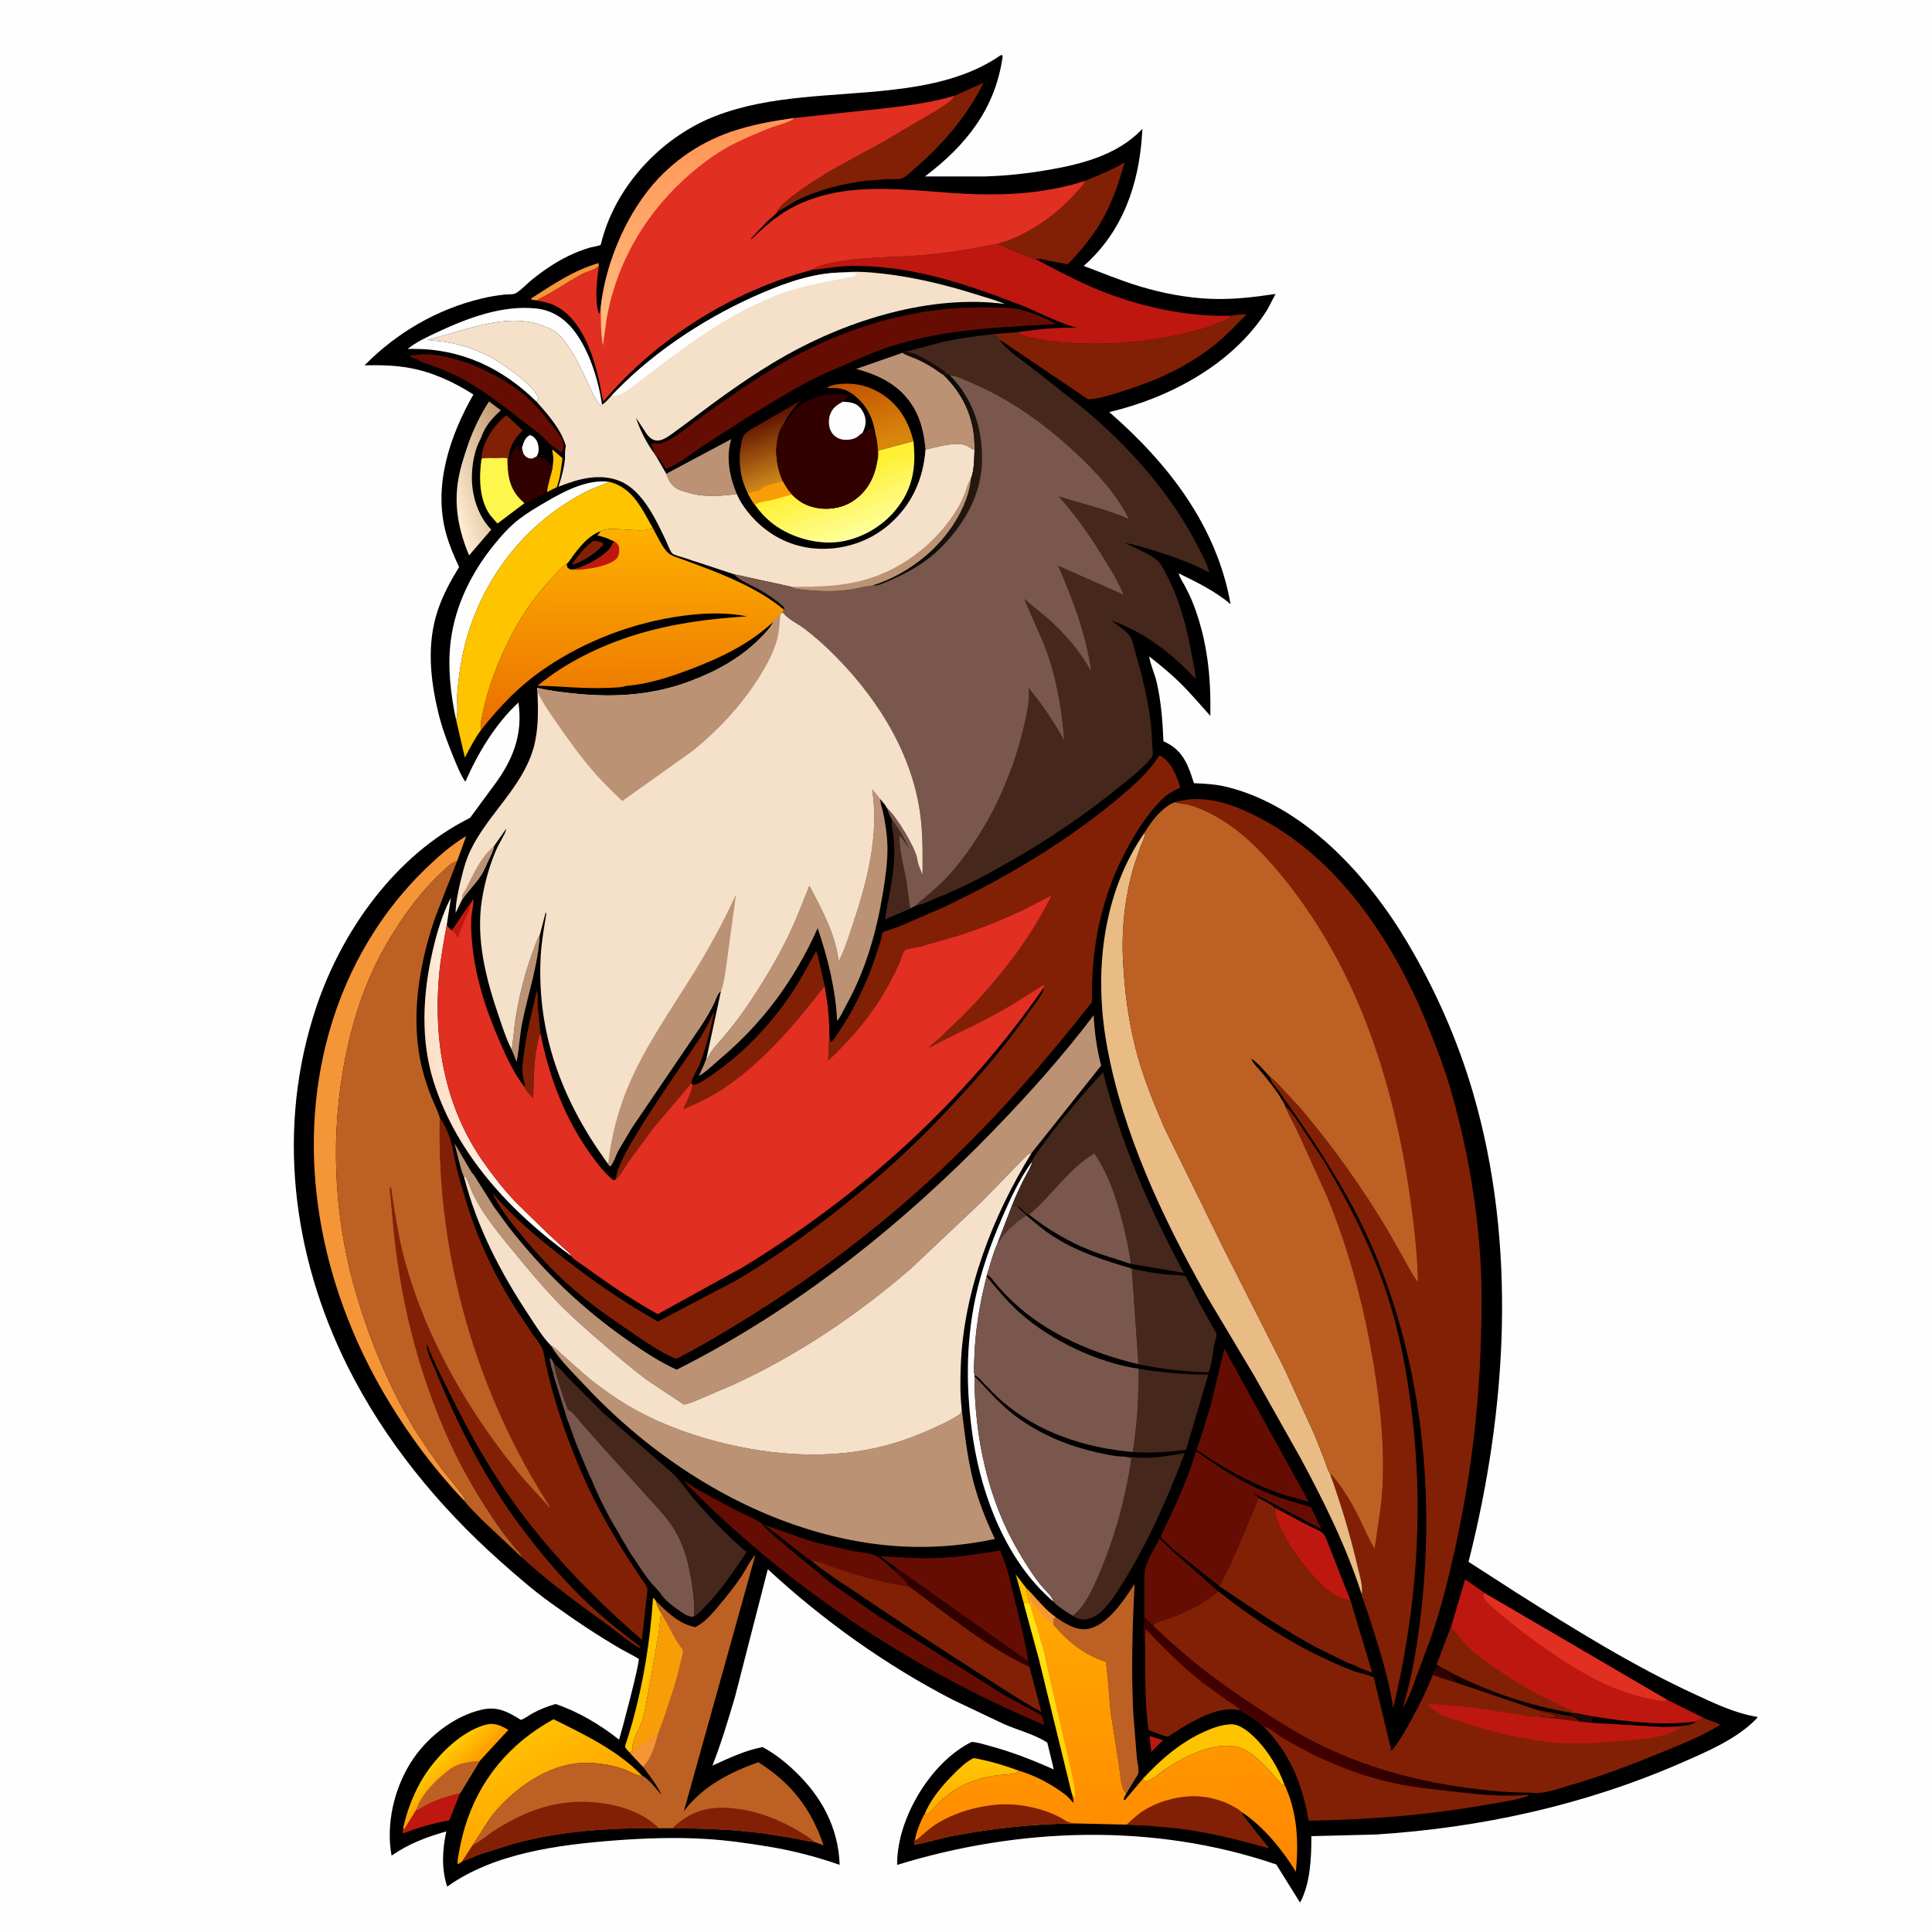 <svg version="1.1" xmlns="http://www.w3.org/2000/svg" style="display: block;" viewBox="0 0 2048 2048" width="1024" height="1024">
<defs>
	<linearGradient id="Gradient1" gradientUnits="userSpaceOnUse" x1="1029.6" y1="1865.03" x2="1030.25" y2="1922.46">
		<stop class="stop0" offset="0" stop-opacity="1" stop-color="rgb(255,197,1)"/>
		<stop class="stop1" offset="1" stop-opacity="1" stop-color="rgb(255,172,2)"/>
	</linearGradient>
	<linearGradient id="Gradient2" gradientUnits="userSpaceOnUse" x1="916.257" y1="401.005" x2="934.643" y2="468.289">
		<stop class="stop0" offset="0" stop-opacity="1" stop-color="rgb(195,84,0)"/>
		<stop class="stop1" offset="1" stop-opacity="1" stop-color="rgb(216,134,12)"/>
	</linearGradient>
	<linearGradient id="Gradient3" gradientUnits="userSpaceOnUse" x1="546.79" y1="495.051" x2="474.314" y2="516.17">
		<stop class="stop0" offset="0" stop-opacity="1" stop-color="rgb(192,152,111)"/>
		<stop class="stop1" offset="1" stop-opacity="1" stop-color="rgb(255,238,212)"/>
	</linearGradient>
	<linearGradient id="Gradient4" gradientUnits="userSpaceOnUse" x1="806.626" y1="440.594" x2="832.678" y2="509.093">
		<stop class="stop0" offset="0" stop-opacity="1" stop-color="rgb(90,13,0)"/>
		<stop class="stop1" offset="1" stop-opacity="1" stop-color="rgb(209,137,26)"/>
	</linearGradient>
	<linearGradient id="Gradient5" gradientUnits="userSpaceOnUse" x1="485.327" y1="1884.49" x2="465.649" y2="1863.68">
		<stop class="stop0" offset="0" stop-opacity="1" stop-color="rgb(255,157,0)"/>
		<stop class="stop1" offset="1" stop-opacity="1" stop-color="rgb(255,203,1)"/>
	</linearGradient>
	<linearGradient id="Gradient6" gradientUnits="userSpaceOnUse" x1="457.416" y1="1136.17" x2="526.916" y2="1123.79">
		<stop class="stop0" offset="0" stop-opacity="1" stop-color="rgb(253,222,196)"/>
		<stop class="stop1" offset="1" stop-opacity="1" stop-color="rgb(255,255,251)"/>
	</linearGradient>
	<linearGradient id="Gradient7" gradientUnits="userSpaceOnUse" x1="579.901" y1="1925.27" x2="539.736" y2="1848.62">
		<stop class="stop0" offset="0" stop-opacity="1" stop-color="rgb(255,165,0)"/>
		<stop class="stop1" offset="1" stop-opacity="1" stop-color="rgb(255,192,1)"/>
	</linearGradient>
	<linearGradient id="Gradient8" gradientUnits="userSpaceOnUse" x1="884.881" y1="505.486" x2="907.745" y2="567.095">
		<stop class="stop0" offset="0" stop-opacity="1" stop-color="rgb(255,240,51)"/>
		<stop class="stop1" offset="1" stop-opacity="1" stop-color="rgb(255,255,153)"/>
	</linearGradient>
	<linearGradient id="Gradient9" gradientUnits="userSpaceOnUse" x1="1585.87" y1="1789.54" x2="1583.52" y2="1798.04">
		<stop class="stop0" offset="0" stop-opacity="1" stop-color="rgb(28,0,0)"/>
		<stop class="stop1" offset="1" stop-opacity="1" stop-color="rgb(0,0,0)"/>
	</linearGradient>
	<linearGradient id="Gradient10" gradientUnits="userSpaceOnUse" x1="1174.16" y1="1984.09" x2="1165.41" y2="1699.8">
		<stop class="stop0" offset="0" stop-opacity="1" stop-color="rgb(255,135,0)"/>
		<stop class="stop1" offset="1" stop-opacity="1" stop-color="rgb(255,168,1)"/>
	</linearGradient>
	<linearGradient id="Gradient11" gradientUnits="userSpaceOnUse" x1="1105.13" y1="1804.35" x2="1122.3" y2="1798.87">
		<stop class="stop0" offset="0" stop-opacity="1" stop-color="rgb(255,204,0)"/>
		<stop class="stop1" offset="1" stop-opacity="1" stop-color="rgb(255,232,21)"/>
	</linearGradient>
	<linearGradient id="Gradient12" gradientUnits="userSpaceOnUse" x1="668.861" y1="773.525" x2="670.923" y2="558.807">
		<stop class="stop0" offset="0" stop-opacity="1" stop-color="rgb(234,111,0)"/>
		<stop class="stop1" offset="1" stop-opacity="1" stop-color="rgb(255,177,0)"/>
	</linearGradient>
	<linearGradient id="Gradient13" gradientUnits="userSpaceOnUse" x1="1417.89" y1="1786.03" x2="1374.48" y2="1850.84">
		<stop class="stop0" offset="0" stop-opacity="1" stop-color="rgb(9,0,0)"/>
		<stop class="stop1" offset="1" stop-opacity="1" stop-color="rgb(72,0,0)"/>
	</linearGradient>
	<linearGradient id="Gradient14" gradientUnits="userSpaceOnUse" x1="716.583" y1="148.346" x2="749.323" y2="330.131">
		<stop class="stop0" offset="0" stop-opacity="1" stop-color="rgb(255,151,86)"/>
		<stop class="stop1" offset="1" stop-opacity="1" stop-color="rgb(255,188,128)"/>
	</linearGradient>
	<linearGradient id="Gradient15" gradientUnits="userSpaceOnUse" x1="1004.49" y1="496.458" x2="1037.82" y2="502.466">
		<stop class="stop0" offset="0" stop-opacity="1" stop-color="rgb(13,13,8)"/>
		<stop class="stop1" offset="1" stop-opacity="1" stop-color="rgb(39,25,16)"/>
	</linearGradient>
</defs>
<path transform="translate(0,0)" fill="rgb(254,254,254)" d="M -0 -0 L 2048 0 L 2048 2048 L -0 2048 L -0 -0 z"/>
<path transform="translate(0,0)" fill="rgb(0,0,0)" d="M 1060.85 58.5 L 1062.19 58.415 C 1063.08 59.781 1062.96 59.073 1062.76 60.505 C 1055.04 115.373 1023.78 154.396 980.461 187.046 L 1043.39 187.05 C 1066.62 186.438 1089.52 183.872 1112.39 179.895 C 1148.14 173.682 1185.23 163.799 1210.99 136.644 L 1210.62 142.728 C 1207.13 196.033 1189.89 245.811 1148.78 281.896 C 1168.55 289.32 1188.06 297.489 1208.3 303.585 C 1231.92 310.697 1257.35 315.605 1282 316.725 C 1305.74 317.803 1328.74 315.115 1352.15 311.593 L 1343.7 327.771 C 1307.98 385.432 1240.35 421.636 1175.85 436.831 C 1238.02 490.826 1289.97 557.518 1304.45 640.492 C 1288.36 626.701 1268.46 617.015 1249.51 607.787 C 1250.25 611.919 1253.53 616.482 1255.52 620.218 C 1259.03 626.831 1262.42 633.64 1265.1 640.636 C 1279.9 679.329 1283.81 717.867 1283 758.889 C 1272.44 747.181 1262.15 734.87 1250.9 723.829 C 1240.57 713.7 1229.54 704.718 1218.16 695.824 C 1219.44 704.713 1224.08 714.207 1226.15 723.244 C 1230.85 743.727 1232.43 764.785 1233.3 785.729 L 1237.53 787.869 C 1254.8 797.015 1260.11 812.67 1265.59 830.202 C 1277.96 830.683 1289.4 831.364 1301.47 834.414 C 1383.65 855.189 1450.23 928.827 1492 999.255 C 1521.53 1049.04 1545.32 1102.92 1561.5 1158.48 C 1608.41 1319.56 1597.55 1494.59 1556.71 1655.6 L 1607.03 1688.03 C 1668.55 1726.96 1731.63 1766.18 1797.87 1796.6 C 1819.26 1806.43 1839.68 1816.27 1863.15 1820.02 C 1862.16 1821.64 1862.52 1821.27 1861.37 1822.45 C 1840.81 1843.63 1808.44 1857.31 1781.62 1868.99 C 1679.23 1913.57 1570.02 1937.51 1458.78 1944.65 L 1390.1 1946.4 C 1390.18 1968.55 1389.08 1996.96 1378.11 2016.81 L 1352.88 1976.39 C 1223.38 1932.17 1080.8 1936.83 950.968 1976.91 C 950.888 1962.63 953.722 1948.34 958.312 1934.86 C 970.033 1900.45 996.649 1862.83 1030.03 1846.51 C 1037.09 1847.04 1044.43 1849.49 1051.25 1851.35 C 1073.99 1857.57 1095.52 1866.17 1117.07 1875.63 L 1110.17 1847.19 C 1096.88 1838.62 1079.26 1834.02 1064.66 1827.82 L 1009.7 1801.69 C 939.019 1765.2 872.253 1717.48 813.908 1663.45 L 779.057 1799 C 771.777 1823.53 764.565 1847.76 755.226 1871.61 C 772.719 1863.71 789.245 1855.73 808.249 1851.95 C 820.425 1858.3 831.632 1867.18 841.606 1876.55 C 870.546 1903.75 888.695 1936.85 890.085 1976.8 C 865.268 1968.15 840.329 1961.69 814.377 1957.43 C 792.748 1953.88 770.767 1950.74 748.877 1949.4 C 716.432 1947.42 683.868 1948.48 651.5 1950.96 C 592.102 1955.53 523.443 1964.4 474.038 1999.91 C 467.756 1980.95 468.94 1960.63 473.106 1941.37 C 451.618 1947.52 433.585 1954.25 415.079 1967.05 C 409.11 1934.28 417.358 1897.77 434.629 1869.61 C 450.944 1843.01 479.933 1819.44 510.726 1812.3 C 527.137 1808.5 538.477 1814.6 552.13 1823.15 C 556.545 1821.69 560.638 1818.29 564.771 1816.07 C 572.185 1812.09 580.91 1808.51 589 1806.3 C 613.45 1814.66 636.036 1828.14 656.26 1844.15 C 658.54 1837.14 678.48 1762.18 677.049 1758.38 C 676.929 1758.07 659.423 1748.75 658 1747.92 C 632.58 1733.18 607.931 1716.5 584.085 1699.35 C 565.154 1685.74 547.511 1670.33 530.103 1654.84 C 464.648 1596.6 407.767 1527.15 368.529 1448.52 C 309.279 1329.79 292.733 1194.59 335.252 1067.62 C 362.603 985.939 419.731 905.988 498.243 867.008 L 523.205 833.125 C 543.567 805.96 554.506 779.032 549.566 744.694 C 525.148 767.358 506.497 798.418 493.28 828.708 C 487.856 820.776 484.237 811.214 480.596 802.356 C 474.315 787.074 468.528 771.678 464.657 755.591 C 456.034 719.757 452.192 682.601 464.061 647 C 469.515 630.641 477.673 615.715 486.649 601.072 C 481.223 589.485 476.19 577.683 472.801 565.318 C 458.964 514.841 476.882 461.889 501.838 418.185 C 481.169 404.972 458.174 394.339 433.894 389.997 C 418.027 387.159 402.503 386.92 386.467 387.261 C 420.666 352.493 463.837 327.406 511.422 316.258 C 519.061 314.468 526.632 313.165 534.429 312.312 C 537.389 311.988 543.798 312.265 546.113 311.123 C 551.626 308.402 558.558 300.77 563.647 296.672 C 575.601 287.045 588.545 278.123 602.378 271.404 C 609.727 267.834 617.544 264.714 625.397 262.443 C 627.156 261.934 635.653 260.505 636.58 259.594 C 637.168 259.017 638.182 253.981 638.481 252.966 C 640.458 246.26 642.671 239.612 645.352 233.151 C 665.884 183.659 708.659 142.314 758.523 122.957 C 816.956 100.274 883.734 102.363 945.285 95.258 C 985.886 90.572 1026.7 82.096 1060.85 58.5 z"/>
<path transform="translate(0,0)" fill="rgb(190,23,16)" d="M 1218.65 1840.25 L 1232.89 1844.71 L 1226.61 1850.81 L 1220.4 1857.15 L 1218.65 1840.25 z"/>
<path transform="translate(0,0)" fill="rgb(254,196,0)" d="M 1085.31 1699.81 L 1076.77 1669.07 L 1087.48 1682.93 L 1090.96 1699.1 C 1088.9 1699.14 1087.26 1699.04 1085.31 1699.81 z"/>
<path transform="translate(0,0)" fill="rgb(254,254,254)" d="M 553.265 474.917 C 554.987 469.337 556.112 464.309 561.5 461.268 C 564.741 461.968 566.69 463.758 568.468 466.5 C 570.806 470.105 571.619 476.318 570.445 480.416 L 568.927 483.821 C 567.306 484.898 565.781 485.559 564 486.322 C 561.534 486.271 559.922 486.078 557.895 484.532 C 554.443 481.899 553.968 478.964 553.265 474.917 z"/>
<path transform="translate(0,0)" fill="rgb(254,196,0)" d="M 585.764 495.019 C 586.175 491.51 586.757 487.778 586.477 484.248 C 586.296 481.961 585.194 478.603 585.608 476.465 L 596.261 485.677 C 594.904 496.026 593.865 506.533 590.256 516.392 L 579.838 521.639 C 580.346 513.308 584.285 503.517 585.764 495.019 z"/>
<path transform="translate(0,0)" fill="rgb(244,149,55)" d="M 568.673 318.47 L 563.5 317.634 L 562.872 316.5 C 586.147 301.49 607.536 286.781 634.45 278.893 L 634.812 281.998 C 629.595 286.943 622.25 287.621 616.062 291.051 C 600.025 299.941 585.264 310.438 568.673 318.47 z"/>
<path transform="translate(0,0)" fill="rgb(187,146,115)" d="M 572.234 990.988 C 570.635 1022.08 560.103 1052.44 553.815 1082.84 C 550.887 1096.99 550.455 1111.48 547.638 1125.52 L 542.278 1112.41 C 544.27 1102.44 544.629 1091.87 546.188 1081.77 C 550.057 1056.7 556.187 1031.69 565.119 1007.93 C 567.268 1002.21 568.843 996.114 572.234 990.988 z"/>
<path transform="translate(0,0)" fill="rgb(130,32,6)" d="M 556.409 1152.68 C 556.49 1150.97 556.581 1151.5 556.279 1150.02 C 555.349 1145.47 553.981 1140.88 553.776 1136.22 C 553.437 1128.53 554.929 1120.38 555.98 1112.78 C 558.93 1091.47 564.296 1070.73 569.221 1049.81 C 570.557 1055.15 569.689 1061.94 570.076 1067.58 L 572.84 1094.87 C 570.645 1099.8 570.105 1104.72 569.096 1109.95 C 565.661 1127.75 565.636 1146 565.205 1164.06 C 562.801 1161.34 557.184 1156.12 556.409 1152.68 z"/>
<path transform="translate(0,0)" fill="rgb(190,23,16)" d="M 440.981 1918.91 C 445.781 1917.18 450.301 1913.75 454.901 1911.5 C 464.691 1906.7 477.065 1902.79 487.781 1900.71 L 476.272 1929.65 C 459.262 1932.66 443.198 1937.26 427.177 1943.63 C 426.342 1941.18 426.982 1939.79 427.462 1937.31 L 428.506 1939.21 L 440.981 1918.91 z"/>
<path transform="translate(0,0)" fill="rgb(130,32,6)" d="M 510.426 486.183 L 510.51 483.5 C 512.227 467.267 524.332 449.948 536.811 440.17 L 554.117 456.316 C 545.569 464.52 540.196 473.204 539.103 485.219 L 539.027 486.163 L 537.936 485.897 C 534.081 484.874 529.954 485.608 526 485.629 C 520.671 485.657 515.696 485.066 510.426 486.183 z"/>
<path transform="translate(0,0)" fill="rgb(70,39,28)" d="M 945.531 868.967 C 952.841 878.259 958.343 888.343 963.513 898.929 L 954.559 886.165 L 953.417 887.021 C 953.301 902.965 958.538 919.692 961.071 935.5 L 963.416 952.971 C 963.76 956.265 963.525 960.022 965.25 962.88 L 965.186 963.033 L 938.153 974.676 C 941.426 952.697 947.06 930.842 947.86 908.513 C 948.133 900.896 947.849 893.07 946.962 885.5 C 946.307 879.91 944.584 874.596 945.531 868.967 z"/>
<path transform="translate(0,0)" fill="rgb(254,196,0)" d="M 667.731 1857.91 L 665.413 1855.68 C 665.041 1855.27 662.673 1852.4 662.65 1852 C 662.526 1849.85 664.292 1845.8 664.98 1843.66 L 670.3 1826 C 682.17 1782.71 689.258 1739.25 692.17 1694.5 L 693 1693.96 L 695.291 1697.1 C 696.315 1701.8 698.425 1705.57 700.7 1709.73 L 698.275 1731.95 L 684.253 1810.27 C 682.998 1815.85 681.676 1821.5 679.693 1826.87 C 676.395 1835.81 669.518 1845.3 670.5 1854.99 L 667.731 1857.91 z"/>
<path transform="translate(0,0)" fill="url(#Gradient1)" d="M 980.28 1922.57 C 986.782 1907.18 997.835 1894.01 1009.37 1882.15 C 1015.95 1875.39 1023.58 1867.92 1032.02 1863.56 C 1048.68 1866.59 1064.61 1871.33 1080.49 1877.17 C 1075.19 1881.54 1065.88 1880.97 1059 1881.74 C 1030.08 1885 1006.7 1896.51 987.929 1919.17 L 983.5 1923.74 L 980.28 1922.57 z"/>
<path transform="translate(0,0)" fill="rgb(49,1,0)" d="M 539.027 486.163 L 540.102 486.262 C 541.295 483.306 542.463 479.464 544.646 477.143 L 548.218 473.053 L 549.51 473 C 549.925 475.763 550.658 476.767 552.5 478.839 L 553.265 474.917 C 553.968 478.964 554.443 481.899 557.895 484.532 C 559.922 486.078 561.534 486.271 564 486.322 C 565.781 485.559 567.306 484.898 568.927 483.821 C 571.034 484.563 577.663 485.904 579.037 487.098 C 581.736 489.445 582.294 492.874 585.764 495.019 C 584.285 503.517 580.346 513.308 579.838 521.639 C 576.49 523.379 558.248 534.195 555.868 533.462 L 551.731 529.418 C 539.527 517.07 537.883 502.365 537.936 485.897 L 539.027 486.163 z"/>
<path transform="translate(0,0)" fill="rgb(254,247,75)" d="M 510.426 486.183 C 515.696 485.066 520.671 485.657 526 485.629 C 529.954 485.608 534.081 484.874 537.936 485.897 C 537.883 502.365 539.527 517.07 551.731 529.418 L 555.868 533.462 L 527.345 554.983 L 519.966 546.544 C 507.72 530.22 507.598 505.346 510.426 486.183 z"/>
<path transform="translate(0,0)" fill="rgb(130,32,6)" d="M 653.005 1249.89 C 651.497 1228.28 724.045 1128.18 740.798 1102.16 C 744.58 1096.28 748.129 1090.22 751.271 1083.98 C 753.34 1079.87 754.279 1076.43 757.197 1072.69 C 753.282 1090.76 748.648 1109.73 742.122 1127 C 739.631 1133.59 734.59 1140.34 733.027 1147.03 L 732.738 1148.37 L 692.811 1195.39 L 666 1231.87 C 662.025 1237.49 658.167 1245.46 653.005 1249.89 z"/>
<path transform="translate(0,0)" fill="url(#Gradient2)" d="M 928.297 461.873 C 925.413 442.843 918.989 428.679 902.96 417.169 C 896.005 412.174 888.437 410.943 880.128 411.329 L 876.467 411.305 C 882.351 406.387 897.457 406.321 904.786 407.042 C 923.254 408.857 941.145 419.16 952.5 433.692 C 960.534 443.974 965.171 455.099 968.319 467.715 L 931.588 477.498 C 931.338 480.816 931.374 484.483 930.158 487.591 C 930.433 479.181 930.717 469.995 928.297 461.873 z"/>
<path transform="translate(0,0)" fill="rgb(254,196,0)" d="M 1211.28 1885.84 C 1229.78 1865.74 1250.07 1848.01 1274.98 1836.38 C 1284.22 1832.07 1294.83 1828.08 1305.11 1827.83 C 1314.9 1827.59 1325.19 1836.93 1331.69 1843.5 C 1344.2 1856.17 1355.61 1875.01 1361.54 1891.71 L 1359.5 1892.33 C 1348.81 1881.09 1338.31 1867.29 1325.54 1858.4 L 1324.2 1857.5 C 1298.55 1839.96 1259.08 1859.79 1236.51 1874.57 C 1230.44 1878.55 1220.9 1887.58 1214.09 1888.62 L 1211.28 1885.84 z"/>
<path transform="translate(0,0)" fill="rgb(187,146,115)" d="M 706.277 502.189 L 775.185 465.47 L 774.731 467.094 C 769.526 486.037 773.656 506.075 781.14 523.832 C 766.371 525.51 749.357 527.153 734.844 523.601 C 729.435 522.278 724.1 521.205 719.05 518.745 C 711.897 515.26 708.713 509.435 706.277 502.189 z"/>
<path transform="translate(0,0)" fill="rgb(102,13,3)" d="M 861.077 1655.43 C 855.242 1651.88 849.96 1647.18 844.569 1642.99 L 810.421 1616.47 C 830.294 1623.03 849.759 1631.21 870.031 1636.48 L 903.5 1643.98 C 910.899 1645.38 921.032 1645.89 927.828 1648.88 C 932.451 1650.92 941.576 1658.83 945.192 1662.66 C 950.768 1668.15 960.133 1674.75 963.483 1681.66 C 939.899 1678.71 914.521 1671.48 891.955 1664.15 C 883.349 1661.35 874.986 1657.51 866.258 1655.16 C 863.716 1654.48 863.555 1654.54 861.077 1655.43 z"/>
<path transform="translate(0,0)" fill="url(#Gradient3)" d="M 496.832 469.18 C 502.532 453.643 509.487 439.511 518.35 425.537 L 530.967 434.91 C 523.747 441.619 517.744 447.612 513.183 456.451 C 510.995 460.689 509.637 465.451 507.284 469.554 C 502.672 480.195 500.714 491.69 500.287 503.229 C 499.542 523.37 505.875 545.448 519.787 560.4 L 520.762 561.428 L 497.234 588.743 C 486.378 562.653 480.962 536.513 485.806 508.241 C 488.101 494.851 492.473 482.006 496.832 469.18 z"/>
<path transform="translate(0,0)" fill="rgb(254,254,254)" d="M 1116.61 1697.68 C 1067.94 1656.51 1041.06 1587.62 1031.61 1526 C 1023.94 1475.93 1023.46 1425.18 1034.07 1375.5 C 1040.17 1346.98 1050.14 1318.92 1061.67 1292.19 C 1070.58 1271.5 1080.96 1249.15 1094.32 1230.98 C 1092.81 1237.61 1088.37 1244.08 1085.32 1250.14 C 1080.51 1259.69 1076.12 1269.25 1072.26 1279.22 L 1057.39 1318 C 1052.46 1328.57 1049.81 1340.31 1046.23 1351.38 L 1045.84 1353.07 C 1038.61 1381.48 1033.6 1410.88 1032.8 1440.24 C 1032.65 1445.68 1031.87 1452.38 1033.02 1457.69 L 1032.98 1458.79 C 1033.07 1522.95 1046.99 1589.29 1079.7 1644.82 C 1086.94 1657.11 1094.35 1669.18 1103.35 1680.28 C 1106.54 1684.21 1116.34 1693.22 1116.61 1697.68 z"/>
<path transform="translate(0,0)" fill="rgb(190,23,16)" d="M 1351.25 1598.22 L 1387.08 1617.18 C 1391.18 1619.3 1400.1 1622.67 1402.92 1625.99 C 1405.57 1629.12 1407.83 1636.49 1409.53 1640.46 L 1431.67 1696.85 L 1430.67 1696.63 C 1413.44 1694.45 1399.16 1678.9 1388.1 1666.36 C 1375.42 1651.97 1362.55 1632.65 1355.14 1614.91 C 1352.89 1609.52 1350.88 1604.15 1351.25 1598.22 z"/>
<path transform="translate(0,0)" fill="url(#Gradient4)" d="M 784.271 480.056 L 786.015 468.5 C 786.58 466.304 787.478 462.692 788.889 460.885 C 791.926 456.993 799.662 453.139 803.988 450.5 L 849.476 424.187 C 841.826 431.542 835.907 439.121 831.073 448.598 L 830.563 449.615 C 824.918 456.404 823.15 469.452 822.83 478.041 C 823.193 489.785 825.075 499.503 829.857 510.316 C 821.658 512.797 810.475 513.82 804.457 520.439 C 800.409 521.134 796.649 521.567 792.877 523.257 C 785.761 509.118 783.527 495.804 784.271 480.056 z"/>
<path transform="translate(0,0)" fill="rgb(102,13,3)" d="M 447.166 375.502 C 465.217 374.901 488.616 381.501 505.09 388.59 C 522.087 395.905 541.215 406.329 555.457 418.24 C 566.305 427.312 575.381 438.394 584.041 449.5 C 588.467 455.175 594.945 462.266 596.989 469.312 C 597.806 472.13 597.438 475.936 596.087 478.5 L 594 479.116 L 590.31 476.031 C 582.48 472.198 577.61 464.112 570.667 458.915 C 548.037 441.975 526.09 423.45 501.976 408.5 C 484.821 397.864 467.092 390.146 447.875 384.182 C 444.783 383.222 443.067 380.8 439.928 379.991 C 437.605 379.392 438.434 379.739 436.322 378.807 C 434.657 378.073 435.273 378.566 434.5 376.669 C 438.817 376.648 442.901 376.152 447.166 375.502 z"/>
<path transform="translate(0,0)" fill="url(#Gradient5)" d="M 427.462 1937.31 C 431.381 1920.15 437.082 1904.67 445.674 1889.27 C 459.302 1864.85 487.491 1835.12 515.478 1828.12 C 524.341 1825.9 531.491 1829.41 538.901 1833.77 L 508.525 1866.66 L 487.781 1900.71 C 477.065 1902.79 464.691 1906.7 454.901 1911.5 C 450.301 1913.75 445.781 1917.18 440.981 1918.91 L 428.506 1939.21 L 427.462 1937.31 z"/>
<path transform="translate(0,0)" fill="rgb(188,97,35)" d="M 440.981 1918.91 C 447.134 1901.02 461.907 1886.79 476.586 1875.59 C 485.411 1868.85 497.718 1867.32 508.525 1866.66 L 487.781 1900.71 C 477.065 1902.79 464.691 1906.7 454.901 1911.5 C 450.301 1913.75 445.781 1917.18 440.981 1918.91 z"/>
<path transform="translate(0,0)" fill="url(#Gradient6)" d="M 605.59 1331.45 C 541.345 1284.8 484.631 1224.37 459.9 1147.46 C 445.444 1102.5 448.11 1053.25 458.68 1007.77 C 463.272 988.007 468.72 969.582 477.989 951.472 L 473.59 980.492 C 470.468 997.948 467.025 1015.88 465.463 1033.53 C 459.315 1103.03 471.283 1172.82 511.793 1230.92 C 522.256 1245.92 533.889 1260.88 546.5 1274.16 L 581.041 1307.91 L 598.844 1324.22 C 601.121 1326.28 604.598 1328.57 605.59 1331.45 z"/>
<path transform="translate(0,0)" fill="rgb(130,32,6)" d="M 1194.36 1934.2 C 1200.29 1928.73 1206.07 1923.18 1212.98 1918.94 C 1233.15 1906.52 1261.82 1900.57 1285.03 1906.42 L 1287 1906.93 C 1297.82 1909.65 1308.54 1914.54 1317.29 1921.53 L 1316.81 1923.11 L 1344.8 1958.64 L 1344.76 1959.21 C 1312.26 1950.16 1279.6 1941.78 1246 1938 L 1213.75 1935.13 C 1207.35 1934.78 1200.7 1935.04 1194.36 1934.2 z"/>
<path transform="translate(0,0)" fill="rgb(102,13,3)" d="M 1213.13 1714.68 L 1213.07 1680.27 C 1213.12 1674.49 1212.69 1666.92 1214.34 1661.36 C 1217.4 1650.99 1224.29 1640.48 1229.3 1630.91 L 1241.54 1643.02 L 1291.41 1686.89 C 1274.85 1701.03 1256.01 1709.93 1235.55 1716.97 C 1231.93 1718.21 1224.09 1719.9 1222.3 1723.1 L 1213.13 1714.68 z"/>
<path transform="translate(0,0)" fill="rgb(254,254,254)" d="M 568.695 425.755 C 532.339 389.981 488.561 369.442 437.085 369.842 L 432.035 369.926 C 441.348 362.456 453.118 357.042 463.88 352.002 C 495.685 337.106 532.535 323.219 568.292 326.984 C 585.001 328.744 598.202 337.337 608.441 350.465 C 624.542 371.108 634.539 403.228 638.132 428.904 L 636.037 429.848 C 630.798 422.714 627.33 414.661 623.538 406.711 C 616.847 392.683 610.656 378.791 601.73 365.982 C 597.778 360.312 592.684 353.571 586.492 350.223 L 585.358 349.635 C 543.335 326.898 495.221 350.259 453.005 360.242 C 458.575 361.336 464.356 361.286 470 362.161 C 488.111 364.97 504.849 370.338 521 379.113 C 533.297 385.793 566.706 408.791 570.737 422 L 568.695 425.755 z"/>
<path transform="translate(0,0)" fill="rgb(130,32,6)" d="M 734.199 1149.92 C 735.061 1149.98 735.466 1150.06 736.393 1149.79 C 744.344 1147.52 753.051 1140.52 759.769 1135.79 C 790.225 1114.32 818.008 1084.35 838.715 1053.53 C 848.468 1039.01 856.545 1023.61 865.1 1008.38 C 866.937 1011.72 867.586 1016.33 868.545 1020.05 L 874.162 1045.05 C 844.199 1083.86 809.077 1125.46 768.094 1152.98 C 754.397 1162.17 739.541 1169.38 724.358 1175.73 C 727.848 1167.94 732.929 1158.38 734.199 1149.92 z"/>
<path transform="translate(0,0)" fill="rgb(254,254,254)" d="M 483.522 763.227 C 477.624 736.314 474.26 706.325 477.865 678.818 C 482.746 641.565 499.624 607.375 523.044 578.297 C 531.298 568.049 540.328 557.805 550.89 549.859 C 559.433 543.432 568.46 538.029 577.666 532.639 C 597.263 521.166 622.638 507.39 646.203 510.839 L 645.346 511.221 C 637.677 514.589 629.946 516.823 622.398 520.655 C 566.501 549.036 525.324 595.539 502.298 653.829 C 491.924 680.091 486.934 706.934 484.747 734.997 C 484.076 743.615 485.942 755.318 483.522 763.227 z"/>
<path transform="translate(0,0)" fill="rgb(130,32,6)" d="M 1213.84 1742.51 L 1214.27 1726.67 C 1234.14 1747.24 1253.6 1767.25 1276.37 1784.75 L 1300.79 1802.45 C 1305.2 1805.48 1312.08 1808.96 1315.2 1813.3 L 1313.97 1812.97 C 1289.42 1806.92 1257.36 1828.53 1237.97 1841 C 1230.95 1839.47 1224.16 1836.47 1217.54 1833.71 C 1213.17 1803.96 1214.23 1772.58 1213.84 1742.51 z"/>
<path transform="translate(0,0)" fill="rgb(130,32,6)" d="M 1150.63 191.585 C 1165.03 185.613 1178.83 180.203 1192.25 172.09 C 1186.39 191.929 1180.29 211.044 1170.45 229.37 C 1160.57 247.757 1146.48 265.119 1132.02 280.102 L 1111.19 276.251 C 1106.99 275.354 1102.04 273.644 1097.78 274.646 C 1089.97 272.984 1081.97 268.911 1074.66 265.737 C 1069.11 263.323 1063.08 261.342 1057.86 258.328 L 1070.07 254.497 C 1096.78 243.958 1122.28 225.243 1141.23 203.779 C 1144.48 200.101 1148.67 196.068 1150.63 191.585 z"/>
<path transform="translate(0,0)" fill="rgb(70,39,28)" d="M 1207.01 1450.95 C 1232.12 1455.07 1255.43 1457.13 1280.9 1457.09 L 1257.27 1536.75 C 1238.53 1539.32 1219.51 1540.54 1200.62 1539.24 C 1202.36 1532.48 1202.67 1525.32 1203.53 1518.4 C 1206.34 1495.8 1207.03 1473.71 1207.01 1450.95 z"/>
<path transform="translate(0,0)" fill="rgb(187,146,115)" d="M 956.39 374.092 C 958.411 373.752 960.194 373.118 962.116 372.418 L 963.585 373.016 C 965.877 373.892 964.931 373.599 967.087 373.985 C 970.507 374.597 974.101 376.913 977.207 378.5 C 986.723 383.361 996.113 388.901 1004.21 395.927 L 1004.21 396.004 C 1002.38 396.277 1001.6 396.357 1000.01 397.373 C 1020.27 416.804 1032.35 442.053 1033 470.46 L 1033.05 477.165 C 1029.33 475.797 1026.28 472.849 1022.4 471.665 C 1010.94 468.168 992.693 474.374 981.045 476.51 C 979.58 461.125 976.652 445.916 968.71 432.415 C 954.874 408.895 932.953 397.872 907.511 391.078 L 956.39 374.092 z"/>
<path transform="translate(0,0)" fill="rgb(24,9,7)" d="M 956.39 374.092 C 958.411 373.752 960.194 373.118 962.116 372.418 L 963.585 373.016 C 965.877 373.892 964.931 373.599 967.087 373.985 C 970.507 374.597 974.101 376.913 977.207 378.5 C 986.723 383.361 996.113 388.901 1004.21 395.927 L 1004.21 396.004 C 1002.38 396.277 1001.6 396.357 1000.01 397.373 C 999.343 397.408 991.005 391.348 989.838 390.598 C 983.767 386.694 977.432 383.168 970.784 380.334 C 965.851 378.231 961.044 376.891 956.39 374.092 z"/>
<path transform="translate(0,0)" fill="rgb(130,32,6)" d="M 1011.76 101.546 L 1042.67 87.744 C 1024.97 123.107 999.509 153.112 969.51 178.73 C 966.173 181.58 959.502 188.435 955.279 189.401 C 951.073 190.363 945.375 189.702 941 189.854 L 918.958 191.599 C 893.935 194.424 867.654 200.929 845.092 212.288 C 837.758 215.981 831.139 220.935 823.891 224.631 C 827.363 216.604 837.788 209.6 844.727 204.427 C 873.778 182.771 905.494 167.554 937 149.956 L 989.775 118.861 C 995.53 115.264 1009.75 107.634 1011.76 101.546 z"/>
<path transform="translate(0,0)" fill="rgb(188,97,35)" d="M 1118.95 1714.23 C 1128.67 1720.7 1140.63 1728.8 1153 1726.74 C 1173.74 1723.28 1191.31 1696.31 1201.94 1680.2 L 1202.75 1678.96 C 1200.34 1724.68 1199.02 1771.27 1201.4 1817 L 1205.07 1862.97 C 1205.46 1866.96 1207.58 1876.13 1206.68 1879.79 C 1206.26 1881.49 1204.07 1884.47 1203.15 1886.07 L 1194.01 1901.06 L 1193.34 1900.37 L 1192.46 1899.4 C 1188 1894.79 1187.1 1876.53 1186.06 1869.88 L 1177.54 1816.38 C 1175.43 1798.12 1175.02 1779.74 1172.2 1761.57 C 1148.81 1753.87 1132.33 1740.41 1116.47 1721.91 C 1117.03 1720.24 1116.7 1717.32 1116.75 1715.49 L 1118.95 1714.23 z"/>
<path transform="translate(0,0)" fill="rgb(70,39,28)" d="M 1191.78 1544.03 L 1201.28 1544.75 C 1218.53 1546.97 1238.82 1543.26 1255.81 1540.4 C 1237.5 1588.4 1216.92 1635.4 1189.5 1679.02 C 1182.08 1690.81 1171.34 1708.79 1158.17 1714.55 C 1152.93 1716.84 1147.85 1717.61 1142.37 1715.58 L 1137.15 1713.04 L 1137.08 1712.8 L 1138.07 1712.07 C 1150.41 1702.1 1158.17 1684.59 1164.36 1670.32 C 1181.5 1630.81 1193.13 1588.64 1199.31 1546 C 1196.8 1544.69 1194.54 1544.47 1191.78 1544.03 z"/>
<path transform="translate(0,0)" fill="url(#Gradient7)" d="M 490.203 1972.85 C 488.455 1974.25 487.399 1975.55 485.145 1975.93 C 484.704 1972.06 485.765 1967.96 486.436 1964.15 C 487.989 1955.33 489.94 1946.52 492.474 1937.92 C 507.463 1887.04 540.456 1847.81 586.769 1822.47 C 619.581 1838.76 655.146 1855.67 680.814 1882.47 L 679.001 1882.4 C 674.238 1882.09 667.758 1877.87 663 1876.08 C 646.311 1869.8 625.115 1867.05 607.5 1869.74 C 573.42 1874.96 539.745 1900.36 519.433 1927.47 L 501.221 1955.81 L 490.203 1972.85 z"/>
<path transform="translate(0,0)" fill="rgb(70,39,28)" d="M 1199.72 1344.76 C 1211.4 1347.62 1223.54 1349.67 1235.5 1350.91 C 1242.37 1351.62 1250.25 1351.2 1256.88 1352.99 L 1270.99 1380.5 L 1285.7 1407.03 C 1286.66 1408.78 1289.29 1412.38 1289.63 1414.22 C 1289.97 1416.09 1287.87 1422.14 1287.42 1424.24 C 1285.5 1433.31 1284.9 1444.61 1281.77 1453.18 L 1281.01 1454.85 C 1255.74 1453.89 1231.55 1451.34 1206.77 1446.14 L 1199.72 1344.76 z"/>
<path transform="translate(0,0)" fill="rgb(102,13,3)" d="M 725.175 1570.5 C 729.624 1571.51 735.055 1576.49 739.228 1578.75 L 779.558 1600.69 C 787.772 1604.99 805.013 1611 810.523 1618.19 C 813.95 1622.66 818.891 1626.41 823.132 1630.13 L 847.75 1650.93 L 881.591 1678.71 L 932.227 1713.92 L 1063.59 1796.25 L 1103.99 1818.32 C 1105.74 1821.28 1106.3 1825.35 1107.12 1828.68 C 964.987 1768.88 833.061 1680.95 725.175 1570.5 z"/>
<path transform="translate(0,0)" fill="rgb(130,32,6)" d="M 861.077 1655.43 C 863.555 1654.54 863.716 1654.48 866.258 1655.16 C 874.986 1657.51 883.349 1661.35 891.955 1664.15 C 914.521 1671.48 939.899 1678.71 963.483 1681.66 C 974.232 1688.8 984.243 1697.01 994.601 1704.7 C 1024.73 1727.05 1056.22 1750.6 1090.36 1766.39 L 1091.13 1766.69 L 1103.91 1814.66 C 1089.29 1807.09 1074.97 1797.56 1060.96 1788.89 L 963.111 1725.38 L 909 1689.04 C 892.642 1678.16 876.438 1667.74 861.077 1655.43 z"/>
<path transform="translate(0,0)" fill="url(#Gradient8)" d="M 930.158 487.591 C 931.374 484.483 931.338 480.816 931.588 477.498 L 968.319 467.715 C 971.235 495.634 967.757 518.232 949.364 540.681 C 934.199 559.19 910.525 572.403 886.62 574.749 C 862.792 577.087 834.781 568.408 816.448 552.957 C 810.356 547.824 804.747 541.712 800.304 535.095 C 797.373 531.406 795.189 527.345 792.877 523.257 C 796.649 521.567 800.409 521.134 804.457 520.439 C 810.475 513.82 821.658 512.797 829.857 510.316 L 835.297 519.124 L 839.591 524.304 C 847.492 532.466 855.959 536.889 867.177 538.657 C 880.671 540.783 895.1 537.849 906.187 529.742 C 920.652 519.164 927.382 504.85 930.158 487.591 z"/>
<path transform="translate(0,0)" fill="rgb(249,157,7)" d="M 829.857 510.316 L 835.297 519.124 L 839.591 524.304 L 816.119 530.529 C 811.948 531.487 803.378 532.322 800.304 535.095 C 797.373 531.406 795.189 527.345 792.877 523.257 C 796.649 521.567 800.409 521.134 804.457 520.439 C 810.475 513.82 821.658 512.797 829.857 510.316 z"/>
<path transform="translate(0,0)" fill="rgb(102,13,3)" d="M 1297.87 1429.66 L 1387.3 1591.98 L 1362.68 1585.1 C 1328.57 1574.13 1298.26 1557.01 1268.79 1536.97 C 1269.16 1532.92 1271.65 1527.92 1272.89 1523.91 L 1283.47 1489.5 L 1297.87 1429.66 z"/>
<path transform="translate(0,0)" fill="rgb(130,32,6)" d="M 1339.62 1830.35 C 1345.82 1831.2 1354.91 1839.43 1360.5 1842.84 L 1387.49 1857.69 C 1416.11 1871.89 1447.8 1883.92 1479.12 1890.46 C 1499.13 1894.64 1519.41 1896.55 1539.67 1898.94 C 1565.91 1902.04 1592.38 1904.71 1618.84 1902.67 L 1620.7 1903.43 C 1608.34 1908.11 1592.85 1910.06 1579.76 1912.42 C 1516.08 1923.89 1451.9 1929.02 1387.28 1930.02 C 1380.47 1891.13 1367.67 1858.99 1339.62 1830.35 z"/>
<path transform="translate(0,0)" fill="rgb(102,13,3)" d="M 949.85 1661.63 L 932.988 1649.75 C 951.521 1650.66 970.119 1652.22 988.682 1651.75 C 1012.77 1651.14 1036.37 1647.56 1060.08 1643.55 C 1067.79 1660.49 1071.25 1678.13 1075.67 1696.08 C 1081 1717.7 1086.58 1739.13 1090.14 1761.15 L 1090.36 1766.39 C 1056.22 1750.6 1024.73 1727.05 994.601 1704.7 C 984.243 1697.01 974.232 1688.8 963.483 1681.66 C 960.133 1674.75 950.768 1668.15 945.192 1662.66 L 949.402 1664.5 L 949.85 1661.63 z"/>
<path transform="translate(0,0)" fill="rgb(49,1,0)" d="M 949.85 1661.63 L 1090.14 1761.15 L 1090.36 1766.39 C 1056.22 1750.6 1024.73 1727.05 994.601 1704.7 C 984.243 1697.01 974.232 1688.8 963.483 1681.66 C 960.133 1674.75 950.768 1668.15 945.192 1662.66 L 949.402 1664.5 L 949.85 1661.63 z"/>
<path transform="translate(0,0)" fill="rgb(102,13,3)" d="M 1244.65 1643.31 L 1230.65 1629.9 C 1230.09 1627.72 1232.7 1623.78 1233.74 1621.63 L 1245.5 1596.66 C 1253.49 1578.55 1261.74 1559.04 1267.3 1540.03 L 1267.84 1538.12 C 1292.63 1556.1 1317.47 1572.06 1346 1583.56 C 1360.25 1589.31 1374.97 1593.24 1389.7 1597.49 L 1400.75 1621 L 1329.13 1582.93 L 1334.23 1587.87 C 1320.74 1619.59 1309.32 1651.06 1292.44 1681.27 L 1244.65 1643.31 z"/>
<path transform="translate(0,0)" fill="rgb(121,87,76)" d="M 735.861 1713 L 734.34 1713.84 C 728.647 1714.01 722.561 1709 718 1705.88 C 712.318 1701.98 705.166 1696.43 701.308 1690.7 C 697.639 1685.25 691.884 1680.21 687.764 1674.9 C 681.582 1666.93 676.419 1658.22 670.605 1650 C 666.871 1644.72 664.089 1638.85 660.51 1633.5 C 658.218 1630.08 656.701 1626.45 654.574 1623 C 644.416 1606.53 634.932 1587.47 627.51 1569.5 C 626.129 1566.16 624.235 1563.03 623.063 1559.62 L 617.098 1545.72 C 616.538 1544.05 615.703 1542.62 615.12 1540.99 C 614.084 1538.12 612.645 1535.36 611.682 1532.5 L 608.042 1523.12 L 603.51 1510 L 601.599 1505.49 L 587.109 1459 C 586.768 1457.33 586.663 1455.88 586.052 1454.28 C 584.473 1450.14 583.69 1445.32 582.591 1441 L 583.5 1439.51 C 585.325 1441.34 586.341 1443.85 587.546 1446.12 C 587.345 1448.38 587.886 1449.39 588.49 1451.5 L 588.96 1454.01 C 589.503 1456.94 590.541 1459.68 591.476 1462.51 C 592.26 1464.87 592.597 1467.13 593.49 1469.5 L 598.465 1484.47 L 601.49 1492.5 C 602.132 1494.46 601.537 1493.7 603.095 1494.65 C 608.559 1497.99 612.79 1504.48 617.046 1509.32 L 641.038 1536.33 L 688.19 1588.49 C 696.6 1597.96 705.91 1607.53 712.884 1618.12 C 721.158 1630.68 726.479 1644.47 729.771 1659.11 C 733.698 1676.57 736.515 1695.09 735.861 1713 z"/>
<path transform="translate(0,0)" fill="rgb(130,32,6)" d="M 1303.96 334.696 C 1308.59 334.264 1316.94 332.428 1321.31 333.488 C 1311.58 343.031 1302.04 353.435 1291.64 362.195 C 1262.08 387.084 1228.02 402.754 1191.37 414.223 C 1179.98 417.789 1165.34 423.046 1153.43 423.303 L 1060.29 360.37 C 1059.74 358.914 1055.18 355.39 1053.86 354.157 L 1078.51 352.152 C 1083.99 356.105 1090.73 357.563 1097.24 358.897 C 1109.71 361.453 1122.31 362.773 1135.01 363.595 C 1170.36 365.882 1205.84 363.261 1240.61 356.637 C 1258.46 353.234 1275.09 349.632 1291.8 342.242 C 1295.81 340.467 1301.58 338.756 1304.82 335.897 L 1303.96 334.696 z"/>
<path transform="translate(0,0)" fill="rgb(187,146,115)" d="M 748.672 1122.92 C 749.777 1122.13 750.194 1121.58 750.785 1120.34 C 754.527 1112.5 760.743 1106.65 766.284 1100.02 C 774.019 1090.76 781.628 1081.41 788.514 1071.5 C 805.795 1046.62 822.669 1019 835.861 991.723 C 844.153 974.577 850.929 956.723 858.024 939.059 C 871.238 964.078 885.631 990.617 889.039 1019.09 C 895.142 1007.74 899.185 994.254 903.317 982.035 C 918.784 936.3 932.354 885.372 924.472 836.811 L 933.081 847.083 L 933.195 848.694 C 933.585 853.106 935.378 857.49 936.278 861.842 C 938.749 873.786 940.598 886.297 940.75 898.5 C 940.948 914.489 938.471 930.905 935.904 946.652 C 929.177 987.92 917.687 1028.1 897.363 1064.91 C 894.544 1070.01 891.777 1076.67 888.206 1081.15 L 887.275 1081.98 C 886.067 1049.44 877.202 1014.67 866.793 983.904 C 842.419 1038.32 809.115 1083.94 763.428 1122.38 C 756.475 1128.23 748.612 1136.26 740.766 1140.65 L 746.386 1128.34 C 746.96 1127 747.737 1123.89 748.672 1122.92 z"/>
<path transform="translate(0,0)" fill="rgb(70,39,28)" d="M 587.546 1446.12 C 593.435 1449.87 598.533 1456.74 603.485 1461.76 L 639.911 1498.16 L 709.766 1558.87 C 719.612 1567.18 727.69 1579.76 736.209 1589.63 C 752.905 1608.97 771.824 1628.79 791.414 1645.21 C 777.675 1665.95 763.673 1686.74 746.05 1704.45 C 743.474 1707.04 739.391 1712.22 735.861 1713 C 736.515 1695.09 733.698 1676.57 729.771 1659.11 C 726.479 1644.47 721.158 1630.68 712.884 1618.12 C 705.91 1607.53 696.6 1597.96 688.19 1588.49 L 641.038 1536.33 L 617.046 1509.32 C 612.79 1504.48 608.559 1497.99 603.095 1494.65 C 601.537 1493.7 602.132 1494.46 601.49 1492.5 L 598.465 1484.47 L 593.49 1469.5 C 592.597 1467.13 592.26 1464.87 591.476 1462.51 C 590.541 1459.68 589.503 1456.94 588.96 1454.01 L 588.49 1451.5 C 587.886 1449.39 587.345 1448.38 587.546 1446.12 z"/>
<path transform="translate(0,0)" fill="rgb(49,1,0)" d="M 830.563 449.615 C 833.693 448.823 839.812 438.321 842.248 435.463 C 848.42 428.219 856.618 424.244 865.352 420.9 C 872.3 418.239 889.886 415.564 896.789 419.14 C 898.561 420.058 897.981 419.523 898.64 421.5 C 897.074 422.48 895.908 423.316 894.62 424.672 L 893.569 425.839 C 900.494 426.244 906.857 426.605 911.783 432.2 C 915.81 436.772 918.205 443.348 917.448 449.451 C 917.041 452.734 915.694 455.794 914.339 458.779 L 915.589 458.422 C 917.951 457.559 919.758 456.024 921.719 454.503 L 925.25 454.825 C 926.276 457.117 926.118 458.184 926.51 460.5 L 927.437 462.913 L 928.297 461.873 C 930.717 469.995 930.433 479.181 930.158 487.591 C 927.382 504.85 920.652 519.164 906.187 529.742 C 895.1 537.849 880.671 540.783 867.177 538.657 C 855.959 536.889 847.492 532.466 839.591 524.304 L 835.297 519.124 L 829.857 510.316 C 825.075 499.503 823.193 489.785 822.83 478.041 C 823.15 469.452 824.918 456.404 830.563 449.615 z"/>
<path transform="translate(0,0)" fill="rgb(254,254,254)" d="M 893.569 425.839 C 900.494 426.244 906.857 426.605 911.783 432.2 C 915.81 436.772 918.205 443.348 917.448 449.451 C 917.041 452.734 915.694 455.794 914.339 458.779 L 912.257 460.256 L 908.853 463.027 C 904.438 466.154 897.163 466.912 891.915 465.682 C 887.586 464.666 883.73 461.924 881.423 458.131 C 878.475 453.285 877.925 445.935 879.596 440.503 C 881.984 432.74 886.662 429.411 893.569 425.839 z"/>
<path transform="translate(0,0)" fill="rgb(130,32,6)" d="M 1334.23 1587.87 C 1339.22 1590.95 1347.32 1594.22 1351.25 1598.22 C 1350.88 1604.15 1352.89 1609.52 1355.14 1614.91 C 1362.55 1632.65 1375.42 1651.97 1388.1 1666.36 C 1399.16 1678.9 1413.44 1694.45 1430.67 1696.63 L 1431.67 1696.85 L 1454.57 1773.09 L 1440.6 1767.85 C 1439.14 1766.16 1430.48 1763.4 1428.06 1762.33 L 1396.23 1746.73 C 1359.96 1727.23 1326.41 1704.38 1292.44 1681.27 C 1309.32 1651.06 1320.74 1619.59 1334.23 1587.87 z"/>
<path transform="translate(0,0)" fill="rgb(102,13,3)" d="M 693.645 480.784 L 693.617 479.486 C 693.314 476.768 691.977 474.423 690.795 472 L 691.5 470.22 C 696.019 470.146 701.09 470.399 705.247 468.408 C 720.111 461.291 733.303 449.171 746.695 439.586 C 771.849 421.582 797.402 403.837 824 388.022 C 889.966 348.798 966.195 324.822 1043.17 325.856 C 1054.87 326.013 1068.44 325.473 1079.87 327.838 C 1093.33 330.623 1107.75 337.329 1120.02 343.443 C 1084.84 345.643 1048.69 346.903 1013.8 351.756 C 990.242 355.033 965.859 360.13 943.232 367.5 C 925.707 373.208 908.836 380.839 891.997 388.274 C 881.648 392.844 871.088 397.025 861.019 402.207 C 837.32 414.404 814.72 428.82 791.956 442.659 L 742.687 474.223 C 731.366 481.748 718.653 492.648 705.934 497.197 C 703.695 493.476 699.266 484.883 695.378 483.377 C 694.767 483.117 693.994 481.377 693.645 480.784 z"/>
<path transform="translate(0,0)" fill="rgb(244,149,55)" d="M 491.872 1590.57 C 461.427 1558.83 434.855 1523.23 412.087 1485.64 C 343.684 1372.74 313.346 1236.52 345.49 1106.9 C 362.887 1036.75 398.528 971.979 450.584 921.453 C 464.174 908.262 477.873 896.057 494.178 886.274 L 484.563 912.765 C 477.916 914.678 473.374 919.819 468.422 924.402 C 443.382 947.579 421.576 978.812 405.205 1008.72 C 383.582 1048.22 370.502 1092.86 363.166 1137.1 C 350.038 1216.25 355.357 1297.78 378.476 1374.65 C 392.415 1421 411.291 1467.18 435.787 1508.99 C 445.726 1525.95 457.424 1542.35 469.057 1558.2 C 472.136 1562.39 492.547 1586.44 492.646 1588.99 C 492.668 1589.58 492.13 1590.04 491.872 1590.57 z"/>
<path transform="translate(0,0)" fill="rgb(254,196,0)" d="M 646.203 510.839 C 664.453 515.611 674.054 528.4 683.232 543.988 L 691.95 559.624 C 682.993 565.67 654.125 558.544 641.125 561.5 L 639.447 561.788 C 637.515 562.175 638.246 561.939 636.517 563.266 C 624.782 567.5 616.171 577.893 608.755 587.494 C 606.26 590.724 603.755 595.217 600.776 597.922 C 596.395 599.373 591.967 605.455 588.792 608.777 C 569.165 629.311 553.464 650.696 540.673 676.221 C 527.916 701.677 517.358 728.061 511.763 755.985 C 510.461 762.487 508.853 767.46 509.711 774.16 C 503.154 782.913 497.988 793.419 492.741 803.032 L 483.522 763.227 C 485.942 755.318 484.076 743.615 484.747 734.997 C 486.934 706.934 491.924 680.091 502.298 653.829 C 525.324 595.539 566.501 549.036 622.398 520.655 C 629.946 516.823 637.677 514.589 645.346 511.221 L 646.203 510.839 z"/>
<path transform="translate(0,0)" fill="rgb(121,87,76)" d="M 1072.26 1279.22 C 1074.17 1278.99 1076.11 1278.44 1077.93 1279.1 L 1088.1 1288.53 C 1096.84 1295.79 1105.55 1303.5 1115.08 1309.71 C 1141.53 1326.97 1169.77 1335.77 1199.72 1344.76 L 1206.77 1446.14 C 1158.48 1434.59 1109.67 1414.15 1073.28 1379.52 C 1067.31 1373.84 1061.55 1367.71 1056.18 1361.46 C 1053.28 1358.09 1050.33 1353.26 1046.23 1351.38 C 1049.81 1340.31 1052.46 1328.57 1057.39 1318 L 1072.26 1279.22 z"/>
<path transform="translate(0,0)" fill="rgb(80,52,42)" d="M 1072.26 1279.22 C 1074.17 1278.99 1076.11 1278.44 1077.93 1279.1 L 1088.1 1288.53 C 1077.28 1295.58 1066.73 1304.51 1059.72 1315.4 C 1059.04 1316.46 1058.36 1317.2 1057.39 1318 L 1072.26 1279.22 z"/>
<path transform="translate(0,0)" fill="rgb(190,23,16)" d="M 860.591 286.127 C 867.256 281.474 874.221 280.425 882 278.747 C 911.547 272.372 943.42 272.991 973.5 270.827 C 1002.08 268.77 1029.83 264.079 1057.86 258.328 C 1063.08 261.342 1069.11 263.323 1074.66 265.737 C 1081.97 268.911 1089.97 272.984 1097.78 274.646 C 1119.18 285.816 1140.21 297.274 1162.54 306.543 C 1206.09 324.618 1256.67 335.89 1303.96 334.696 L 1304.82 335.897 C 1301.58 338.756 1295.81 340.467 1291.8 342.242 C 1275.09 349.632 1258.46 353.234 1240.61 356.637 C 1205.84 363.261 1170.36 365.882 1135.01 363.595 C 1122.31 362.773 1109.71 361.453 1097.24 358.897 C 1090.73 357.563 1083.99 356.105 1078.51 352.152 C 1099.4 349.305 1120.87 346.453 1141.97 347.613 C 1120.82 341.942 1101.67 330.982 1081.33 323.095 C 1022.5 300.29 961.979 279.989 898 282.056 C 885.387 282.464 873.126 285.086 860.591 286.127 z"/>
<path transform="translate(0,0)" fill="rgb(121,87,76)" d="M 1045.84 1353.07 C 1056.9 1366.43 1068.11 1380.07 1081.09 1391.66 C 1113.84 1420.91 1163.52 1444.52 1207.01 1450.95 C 1207.03 1473.71 1206.34 1495.8 1203.53 1518.4 C 1202.67 1525.32 1202.36 1532.48 1200.62 1539.24 C 1150.32 1534.64 1101.24 1518.99 1062.5 1485.53 C 1055.97 1479.88 1050.02 1473.73 1044.01 1467.55 C 1040.68 1464.13 1037.36 1459.78 1033.02 1457.69 C 1031.87 1452.38 1032.65 1445.68 1032.8 1440.24 C 1033.6 1410.88 1038.61 1381.48 1045.84 1353.07 z"/>
<path transform="translate(0,0)" fill="rgb(70,39,28)" d="M 1094.32 1230.98 C 1094.86 1228.33 1095.6 1227.2 1097.11 1225.01 C 1113.43 1201.35 1132.49 1178.35 1151.23 1156.47 C 1157.08 1149.64 1163.62 1143.42 1169.3 1136.45 C 1187.49 1210.03 1219.08 1282.69 1254.96 1349.31 L 1198.52 1339.72 C 1184.11 1334.66 1169.36 1330.71 1155.14 1325.07 C 1131.71 1315.76 1110.71 1303.11 1090.91 1287.59 C 1085.17 1286.92 1083.26 1279.29 1077.93 1279.1 C 1076.11 1278.44 1074.17 1278.99 1072.26 1279.22 C 1076.12 1269.25 1080.51 1259.69 1085.32 1250.14 C 1088.37 1244.08 1092.81 1237.61 1094.32 1230.98 z"/>
<path transform="translate(0,0)" fill="rgb(121,87,76)" d="M 1090.91 1287.59 L 1092.1 1286.6 C 1115.53 1266.92 1133.09 1238.41 1160.11 1222.86 C 1175.29 1245.16 1183.92 1272.07 1190.41 1298.05 C 1193.76 1311.5 1197.04 1325.94 1198.52 1339.72 C 1184.11 1334.66 1169.36 1330.71 1155.14 1325.07 C 1131.71 1315.76 1110.71 1303.11 1090.91 1287.59 z"/>
<path transform="translate(0,0)" fill="rgb(190,23,16)" d="M 1538.3 1724.26 L 1553.13 1674.04 L 1574.24 1689.05 L 1766.87 1801.67 L 1806.38 1821.3 C 1804.61 1822.18 1798.53 1823.75 1797.82 1824.87 C 1791.78 1831.38 1771.02 1829.48 1762.7 1830.86 L 1687.04 1826.4 L 1674.17 1825.05 L 1671.52 1823.56 L 1670.65 1822.04 C 1668.25 1820.42 1665.42 1820.06 1662.64 1819.45 L 1629.67 1812.75 L 1545.14 1784.24 C 1542.68 1782.59 1540.22 1781.07 1538.2 1778.88 C 1535.37 1775.83 1531.85 1773.34 1528.8 1770.45 L 1530.71 1769.02 C 1528.1 1767.82 1525.5 1765.91 1523.04 1764.39 L 1538.3 1724.26 z"/>
<path transform="translate(0,0)" fill="rgb(24,9,7)" d="M 1669.21 1815.65 L 1688.14 1819.36 L 1687.04 1826.4 L 1674.17 1825.05 L 1671.52 1823.56 L 1670.65 1822.04 C 1668.25 1820.42 1665.42 1820.06 1662.64 1819.45 L 1668.17 1818.49 L 1668.3 1816.08 L 1669.21 1815.65 z"/>
<path transform="translate(0,0)" fill="rgb(0,0,0)" d="M 1688.14 1819.36 C 1723.57 1825.12 1762.08 1829.54 1797.82 1824.87 C 1791.78 1831.38 1771.02 1829.48 1762.7 1830.86 L 1687.04 1826.4 L 1688.14 1819.36 z"/>
<path transform="translate(0,0)" fill="rgb(225,47,33)" d="M 1574.24 1689.05 L 1766.87 1801.67 C 1765.49 1802.53 1765.52 1802.76 1763.99 1802.89 C 1758.25 1803.39 1750.54 1801.14 1744.85 1799.92 C 1710.11 1792.47 1677.72 1774.3 1648.55 1754.61 C 1628.84 1741.31 1610.43 1727.68 1592.25 1712.35 C 1587.16 1708.06 1572.87 1697.59 1572.31 1691 L 1574.24 1689.05 z"/>
<path transform="translate(0,0)" fill="rgb(130,32,6)" d="M 1530.71 1769.02 C 1528.1 1767.82 1525.5 1765.91 1523.04 1764.39 L 1538.3 1724.26 C 1543.54 1730.6 1548.03 1737.28 1553.81 1743.2 C 1563.13 1752.77 1573.93 1760.47 1584.86 1768.05 C 1601.25 1779.43 1618.3 1789.97 1636.06 1799.07 L 1655.1 1808.21 C 1660.13 1810.42 1664.98 1811.96 1669.21 1815.65 L 1668.3 1816.08 L 1668.17 1818.49 L 1662.64 1819.45 L 1629.67 1812.75 L 1545.14 1784.24 C 1542.68 1782.59 1540.22 1781.07 1538.2 1778.88 C 1535.37 1775.83 1531.85 1773.34 1528.8 1770.45 L 1530.71 1769.02 z"/>
<path transform="translate(0,0)" fill="url(#Gradient9)" d="M 1530.71 1769.02 C 1573.48 1792.24 1620.25 1808.27 1668.3 1816.08 L 1668.17 1818.49 L 1662.64 1819.45 L 1629.67 1812.75 L 1545.14 1784.24 C 1542.68 1782.59 1540.22 1781.07 1538.2 1778.88 C 1535.37 1775.83 1531.85 1773.34 1528.8 1770.45 L 1530.71 1769.02 z"/>
<path transform="translate(0,0)" fill="rgb(130,32,6)" d="M 1362.21 1172.27 C 1368.14 1177.32 1371.95 1183.65 1376.47 1189.9 L 1403.71 1231.25 C 1428.74 1273.67 1451.91 1318.31 1468 1365 C 1486.59 1418.96 1495.76 1478.37 1500.28 1535.24 C 1507.54 1626.67 1498.33 1721.58 1476.8 1810.65 C 1472.47 1779.73 1462.34 1748.32 1452.86 1718.6 L 1445.41 1696.62 C 1444.94 1695.23 1443.21 1691.62 1443.52 1690.26 C 1445.04 1680.85 1440.88 1668.19 1438.73 1659 C 1430.94 1625.76 1421.12 1593.36 1409.53 1561.26 C 1421.99 1574.46 1432.52 1592.44 1440.52 1608.64 C 1445.96 1619.66 1450.76 1631.32 1457.18 1641.8 C 1460.41 1618.81 1464.66 1596.77 1465.69 1573.45 C 1467.56 1531.16 1463.18 1489.09 1456.35 1447.43 C 1446.25 1385.75 1430.49 1326.05 1406.69 1268.18 L 1375.53 1199.61 C 1371.33 1190.82 1366.16 1182.22 1362.58 1173.21 L 1362.21 1172.27 z"/>
<path transform="translate(0,0)" fill="rgb(121,87,76)" d="M 1032.98 1458.79 C 1045.88 1472.16 1057.35 1485.67 1071.91 1497.5 C 1097.98 1518.66 1131.29 1532.78 1163.91 1539.83 C 1172.5 1541.69 1181.76 1543.86 1190.54 1544.02 L 1191.78 1544.03 C 1194.54 1544.47 1196.8 1544.69 1199.31 1546 C 1193.13 1588.64 1181.5 1630.81 1164.36 1670.32 C 1158.17 1684.59 1150.41 1702.1 1138.07 1712.07 L 1137.08 1712.8 C 1130.31 1708.41 1122.01 1703.7 1116.61 1697.68 C 1116.34 1693.22 1106.54 1684.21 1103.35 1680.28 C 1094.35 1669.18 1086.94 1657.11 1079.7 1644.82 C 1046.99 1589.29 1033.07 1522.95 1032.98 1458.79 z"/>
<path transform="translate(0,0)" fill="rgb(233,187,133)" d="M 1213.67 882.076 L 1213.65 883.605 C 1213.44 888.092 1210.55 893.534 1208.89 897.738 L 1201.82 918.544 C 1193.06 948.219 1188.98 981.844 1190.23 1012.78 C 1191.7 1049.27 1196.31 1085.72 1206.33 1120.91 C 1213.65 1146.67 1223.86 1171.39 1234.48 1195.93 L 1296.82 1323 L 1361.01 1449.85 L 1393.34 1520.61 L 1404.41 1548.66 C 1405.83 1552.33 1407.07 1557.66 1409.13 1560.91 L 1409.53 1561.26 C 1421.12 1593.36 1430.94 1625.76 1438.73 1659 C 1440.88 1668.19 1445.04 1680.85 1443.52 1690.26 C 1427.45 1640.12 1403.69 1592.13 1378.77 1545.88 L 1329.57 1458.46 L 1278.54 1372.88 C 1232.12 1290.6 1189.65 1200.37 1173.07 1106.79 C 1159.6 1030.75 1168.44 946.779 1213.67 882.076 z"/>
<path transform="translate(0,0)" fill="url(#Gradient10)" d="M 1087.48 1682.93 L 1092.38 1688.02 C 1100.49 1696.99 1109.04 1707.3 1118.95 1714.23 L 1116.75 1715.49 C 1116.7 1717.32 1117.03 1720.24 1116.47 1721.91 C 1132.33 1740.41 1148.81 1753.87 1172.2 1761.57 C 1175.02 1779.74 1175.43 1798.12 1177.54 1816.38 L 1186.06 1869.88 C 1187.1 1876.53 1188 1894.79 1192.46 1899.4 L 1193.34 1900.37 L 1194.01 1901.06 C 1192.66 1903.35 1191.3 1905.26 1191.2 1908 L 1192.5 1908.11 L 1211.28 1885.84 L 1214.09 1888.62 C 1220.9 1887.58 1230.44 1878.55 1236.51 1874.57 C 1259.08 1859.79 1298.55 1839.96 1324.2 1857.5 L 1325.54 1858.4 C 1338.31 1867.29 1348.81 1881.09 1359.5 1892.33 L 1361.54 1891.71 C 1375.38 1920.89 1376.78 1952.53 1373.7 1984.12 C 1359.33 1960.89 1340.05 1937.05 1317.29 1921.53 C 1308.54 1914.54 1297.82 1909.65 1287 1906.93 L 1285.03 1906.42 C 1261.82 1900.57 1233.15 1906.52 1212.98 1918.94 C 1206.07 1923.18 1200.29 1928.73 1194.36 1934.2 L 1140.38 1932.93 C 1097.35 1933.15 1053.41 1937.96 1011.14 1945.83 C 997.172 1948.42 983.346 1953.16 969.5 1955.43 C 968.811 1952.83 969.04 1952.45 969.901 1949.85 C 971.675 1940.92 975.785 1930.47 980.28 1922.57 L 983.5 1923.74 L 987.929 1919.17 C 1006.7 1896.51 1030.08 1885 1059 1881.74 C 1065.88 1880.97 1075.19 1881.54 1080.49 1877.17 C 1095.08 1881.49 1108.28 1888.06 1120.92 1896.48 C 1127.37 1900.77 1133.03 1904.62 1137.5 1911.1 C 1138.59 1909.16 1136.88 1904.18 1136.38 1901.84 L 1101.28 1758.41 L 1085.31 1699.81 C 1087.26 1699.04 1088.9 1699.14 1090.96 1699.1 L 1087.48 1682.93 z"/>
<path transform="translate(0,0)" fill="rgb(244,149,55)" d="M 1092.38 1688.02 C 1100.49 1696.99 1109.04 1707.3 1118.95 1714.23 L 1116.75 1715.49 C 1116.7 1717.32 1117.03 1720.24 1116.47 1721.91 C 1109.87 1717.28 1102.21 1708.35 1096.82 1702.2 C 1092.13 1696.84 1091.99 1694.96 1092.38 1688.02 z"/>
<path transform="translate(0,0)" fill="url(#Gradient11)" d="M 1085.31 1699.81 C 1087.26 1699.04 1088.9 1699.14 1090.96 1699.1 L 1099.24 1726 C 1100.52 1730.22 1102.5 1735.17 1102.94 1739.51 C 1107.11 1750.86 1108.84 1763.47 1111.77 1775.23 L 1135.41 1877.09 C 1137.18 1886.55 1140.2 1895.82 1139.49 1905.5 L 1136.38 1901.84 L 1101.28 1758.41 L 1085.31 1699.81 z"/>
<path transform="translate(0,0)" fill="rgb(130,32,6)" d="M 969.901 1949.85 L 971.416 1950.44 L 985.735 1938.27 C 1010.21 1919.47 1050.7 1909.39 1081.21 1913.57 C 1097.31 1915.78 1115.61 1920.82 1129.33 1929.86 C 1132.48 1931.94 1135.13 1932.29 1138.81 1932.74 L 1140.38 1932.93 C 1097.35 1933.15 1053.41 1937.96 1011.14 1945.83 C 997.172 1948.42 983.346 1953.16 969.5 1955.43 C 968.811 1952.83 969.04 1952.45 969.901 1949.85 z"/>
<path transform="translate(0,0)" fill="rgb(187,146,115)" d="M 584.034 1426.38 L 584.799 1426.78 C 589.194 1429.22 592.27 1432.74 596 1436 L 618.454 1456.01 C 629.056 1465.36 640.759 1473.78 652.507 1481.63 C 685.227 1503.49 722.08 1518.23 760 1528.13 C 818.183 1543.32 881.638 1547.76 940.244 1531.93 C 958.534 1527 975.982 1520.26 993.11 1512.23 C 1001.92 1508.1 1011.08 1503.99 1018.77 1497.95 L 1019.42 1493.21 C 1022.52 1518.65 1025.12 1543.46 1031.32 1568.44 C 1036.76 1590.35 1045.03 1611.06 1054.66 1631.42 C 995.534 1643.86 938.796 1642.34 880.183 1627.68 C 780.576 1602.78 689.309 1542.9 619.735 1468.38 C 607.553 1455.33 593.197 1441.71 584.034 1426.38 z"/>
<path transform="translate(0,0)" fill="rgb(187,146,115)" d="M 500.479 1243.61 C 502.347 1244.69 505.08 1249.87 506.295 1251.78 L 523.826 1279.62 L 538.844 1300.12 C 575.832 1347.71 618.972 1388.94 668.664 1423.02 C 684.377 1433.79 699.904 1444.01 717.319 1451.92 C 843.29 1388.52 955.344 1299.29 1053.13 1198.31 C 1090.74 1159.48 1126.73 1119.26 1159.39 1076.16 C 1160.15 1094 1162.74 1112.23 1167.26 1129.52 L 1093.52 1222.25 C 1090 1223.01 1088.5 1224.94 1085.94 1227.37 L 1040.5 1274.03 L 965.386 1344.95 C 908.409 1394.09 844.92 1437.01 776.375 1468.23 L 743.368 1482.35 C 737.691 1484.69 731.017 1487.99 724.935 1488.86 L 687.837 1464.24 C 671.047 1452.06 655.005 1438.11 639.288 1424.58 C 622.599 1410.21 605.878 1395.83 590.605 1379.93 C 573.221 1361.83 557.416 1342.63 541.54 1323.24 C 524.566 1302.5 505.163 1278.93 496.459 1253.22 L 493.54 1247.19 L 491.706 1246.99 C 489.312 1244.55 483.195 1216.81 481.859 1212 L 500.479 1243.61 z"/>
<path transform="translate(0,0)" fill="url(#Gradient12)" d="M 691.95 559.624 C 696.263 567.157 702.593 582.011 709.407 587.031 C 712.676 589.439 717.544 590.767 721.334 592.181 L 742.509 600.031 C 772.855 611.437 805.721 625.255 830.86 646.222 L 829.92 649.146 L 827.195 651.178 L 819.641 659.246 C 793.714 683.306 762.216 698.109 729.342 710.401 C 708.624 718.147 686.626 725.224 664.456 727.019 L 664.249 727.005 C 657.657 729.095 649.312 728.945 642.407 729.219 C 617.793 730.194 594.18 727.306 569.755 726.912 C 599.597 702.26 636.523 684.459 673.327 672.971 C 712.907 660.918 750.824 655.925 791.998 653.325 C 769.32 648.901 746.305 649.768 723.5 652.826 C 672.209 659.703 621.527 678.788 578.669 707.739 C 551.209 726.288 530.076 748.273 509.711 774.16 C 508.853 767.46 510.461 762.487 511.763 755.985 C 517.358 728.061 527.916 701.677 540.673 676.221 C 553.464 650.696 569.165 629.311 588.792 608.777 C 591.967 605.455 596.395 599.373 600.776 597.922 C 603.755 595.217 606.26 590.724 608.755 587.494 C 616.171 577.893 624.782 567.5 636.517 563.266 C 638.246 561.939 637.515 562.175 639.447 561.788 L 641.125 561.5 C 654.125 558.544 682.993 565.67 691.95 559.624 z"/>
<path transform="translate(0,0)" fill="rgb(190,23,16)" d="M 650.906 573.615 C 653.08 575.186 655.489 576.694 656.073 579.5 C 656.814 583.058 656.478 588.706 654.086 591.595 C 647.282 599.818 624.445 603.353 614 603.901 C 611.372 604.038 608.432 604.127 605.837 603.827 L 610.5 602.935 C 621.565 599.858 642.807 588.894 648.244 578.753 L 650.906 573.615 z"/>
<path transform="translate(0,0)" fill="rgb(0,0,0)" d="M 636.517 563.266 L 636.045 564.156 C 635.259 565.496 634.308 566.419 633.215 567.5 C 636.829 568.494 640.541 569.422 644.037 570.777 C 645.976 571.529 648.956 573.372 650.906 573.615 L 648.244 578.753 C 642.807 588.894 621.565 599.858 610.5 602.935 L 605.837 603.827 C 603.599 603.248 604.256 603.631 602.555 602.498 C 600.807 601.335 601.148 599.888 600.776 597.922 C 603.755 595.217 606.26 590.724 608.755 587.494 C 616.171 577.893 624.782 567.5 636.517 563.266 z"/>
<path transform="translate(0,0)" fill="rgb(130,32,6)" d="M 628.723 573.5 C 632.525 572.917 635.277 574.102 638.716 575.5 L 639.367 577.5 C 632.262 585.952 622.121 591.968 612.32 596.789 L 607 598.581 L 606.812 597.5 C 613.196 588.702 619.711 579.771 628.723 573.5 z"/>
<path transform="translate(0,0)" fill="rgb(188,97,35)" d="M 695.291 1697.1 C 707.005 1708.86 720.016 1721.56 736.926 1724.83 C 747.532 1719.72 755.64 1709.7 763.028 1700.82 C 771.154 1691.05 779.288 1681.03 786.297 1670.43 C 791.074 1663.21 794.855 1654.45 800.778 1648.17 L 724.907 1920.08 L 726.043 1918.57 C 745.441 1893.13 774.417 1878.51 803.868 1868 C 838.7 1889.96 859.988 1917.4 872.978 1956.1 L 863.11 1952.48 C 855.913 1951.94 848.619 1949.97 841.522 1948.62 L 810.413 1943.64 C 777.826 1939.23 745.546 1938.18 712.707 1938.09 L 698.576 1938.09 C 647.298 1937.43 593.929 1940.77 544.318 1954.42 L 508.32 1965.74 C 502.309 1967.92 496.333 1971.2 490.203 1972.85 L 501.221 1955.81 L 519.433 1927.47 C 539.745 1900.36 573.42 1874.96 607.5 1869.74 C 625.115 1867.05 646.311 1869.8 663 1876.08 C 667.758 1877.87 674.238 1882.09 679.001 1882.4 L 680.814 1882.47 C 687.303 1884.91 696.471 1897.54 701.419 1902.82 C 696.352 1892.46 688.555 1882.08 681.629 1872.87 L 669.226 1859.68 L 667.731 1857.91 L 670.5 1854.99 C 669.518 1845.3 676.395 1835.81 679.693 1826.87 C 681.676 1821.5 682.998 1815.85 684.253 1810.27 L 698.275 1731.95 L 700.7 1709.73 C 698.425 1705.57 696.315 1701.8 695.291 1697.1 z"/>
<path transform="translate(0,0)" fill="rgb(244,149,55)" d="M 697.657 1837.41 C 694.54 1849.37 690.486 1863.93 681.629 1872.87 L 669.226 1859.68 C 672.702 1853.29 677.812 1851.92 683.508 1847.99 L 697.657 1837.41 z"/>
<path transform="translate(0,0)" fill="rgb(130,32,6)" d="M 712.707 1938.09 C 727.759 1923.49 744.208 1916.14 765.5 1916.29 C 792.869 1916.47 819.84 1925.65 843.382 1939.16 C 850.203 1943.07 857.404 1947.01 863.11 1952.48 C 855.913 1951.94 848.619 1949.97 841.522 1948.62 L 810.413 1943.64 C 777.826 1939.23 745.546 1938.18 712.707 1938.09 z"/>
<path transform="translate(0,0)" fill="rgb(249,157,7)" d="M 700.7 1709.73 L 717.919 1740.83 C 719.014 1742.59 723.783 1748.63 723.922 1750.04 C 724.151 1752.38 722.336 1757.69 721.784 1760.25 C 717.449 1780.35 710.906 1799.68 704.348 1819.14 L 697.657 1837.41 L 683.508 1847.99 C 677.812 1851.92 672.702 1853.29 669.226 1859.68 L 667.731 1857.91 L 670.5 1854.99 C 669.518 1845.3 676.395 1835.81 679.693 1826.87 C 681.676 1821.5 682.998 1815.85 684.253 1810.27 L 698.275 1731.95 L 700.7 1709.73 z"/>
<path transform="translate(0,0)" fill="rgb(130,32,6)" d="M 501.221 1955.81 C 509.646 1951.71 516.991 1944.87 524.945 1939.82 C 554.133 1921.27 583.953 1909.48 619.028 1909.96 C 646.267 1910.33 679.114 1918.15 698.576 1938.09 C 647.298 1937.43 593.929 1940.77 544.318 1954.42 L 508.32 1965.74 C 502.309 1967.92 496.333 1971.2 490.203 1972.85 L 501.221 1955.81 z"/>
<path transform="translate(0,0)" fill="rgb(130,32,6)" d="M 466.184 1184.65 C 470.903 1191.82 475.161 1200.1 477.585 1208.36 C 480.805 1219.34 482.004 1231.02 485.043 1242.14 C 490.982 1263.88 497.311 1285.31 505.469 1306.34 C 516.753 1335.42 530.734 1362.6 547.64 1388.81 L 564.859 1414.6 C 568.2 1419.4 572.746 1424.64 574.919 1430 C 576.94 1434.98 577.528 1441.47 578.652 1446.76 L 585.209 1473.16 C 594.148 1505.18 606.063 1537.95 619.678 1568.26 C 632.393 1596.57 647.644 1623.28 664.131 1649.54 L 680.493 1674.29 C 681.895 1676.38 685.874 1681.47 686.219 1683.78 C 686.668 1686.8 685.461 1692.19 685.161 1695.4 L 680.428 1738.32 C 633.354 1697.45 589.499 1653 552.038 1603 C 522.94 1564.16 498.849 1522.14 477.554 1478.6 C 468.896 1460.9 459.608 1443.3 452.5 1424.91 C 451.48 1432.14 458.768 1445.69 461.579 1452.6 C 485.734 1511.98 514.942 1569.09 553.586 1620.45 C 575.285 1649.29 599.405 1677.57 625.804 1702.21 C 642.62 1717.91 660.382 1731.68 678.722 1745.5 L 678 1746.76 C 666.8 1740.75 656.427 1731.41 646.092 1723.9 C 613.934 1700.52 582.066 1677.51 552.728 1650.49 C 552.421 1647.02 548.107 1643.62 545.846 1640.79 C 539.605 1632.97 533.165 1625.15 527.5 1616.9 C 509.413 1590.57 491.855 1561.33 478.431 1532.32 C 442.677 1455.05 422.682 1372.68 415.85 1287.94 L 413.951 1267.5 C 413.676 1264.51 412.798 1260.81 413.82 1258.01 C 415.354 1261.22 415.177 1264.9 415.751 1268.38 C 419.42 1290.54 422.608 1312.3 428.422 1334.09 C 451.137 1419.25 498.161 1499.63 554.31 1567.06 L 582.076 1597.5 L 583.152 1597.5 C 504.439 1475.41 462.881 1329.89 466.184 1184.65 z"/>
<path transform="translate(0,0)" fill="rgb(130,32,6)" d="M 1291.41 1686.89 C 1328.51 1716.15 1369.27 1742.76 1412.5 1762.05 C 1423 1766.73 1435.19 1772.26 1446.42 1774.59 L 1456.19 1778.02 L 1474.97 1856.07 C 1483.11 1846.41 1489.31 1835.36 1495.39 1824.33 C 1504.07 1808.55 1512.14 1792.39 1518.87 1775.68 L 1522.31 1767.5 C 1524.97 1767.82 1526.56 1769.08 1528.8 1770.45 C 1531.85 1773.34 1535.37 1775.83 1538.2 1778.88 C 1540.22 1781.07 1542.68 1782.59 1545.14 1784.24 L 1629.67 1812.75 L 1662.64 1819.45 C 1665.42 1820.06 1668.25 1820.42 1670.65 1822.04 L 1671.52 1823.56 L 1674.17 1825.05 L 1687.04 1826.4 L 1762.7 1830.86 C 1771.02 1829.48 1791.78 1831.38 1797.82 1824.87 C 1798.53 1823.75 1804.61 1822.18 1806.38 1821.3 L 1821.07 1827.04 C 1822.33 1827.58 1821.93 1827.41 1823.11 1828.52 C 1803.94 1840.49 1783.42 1848.48 1762.64 1857.06 C 1730.64 1870.27 1699.31 1882.19 1666.04 1891.94 C 1655.18 1895.12 1643.27 1899.39 1632 1900.68 C 1627.16 1901.23 1622.51 1900.1 1617.71 1900.16 L 1618.84 1902.67 C 1592.38 1904.71 1565.91 1902.04 1539.67 1898.94 C 1519.41 1896.55 1499.13 1894.64 1479.12 1890.46 C 1447.8 1883.92 1416.11 1871.89 1387.49 1857.69 L 1360.5 1842.84 C 1354.91 1839.43 1345.82 1831.2 1339.62 1830.35 C 1337.57 1829.64 1334.29 1825.6 1332.23 1824.05 C 1326.84 1820.02 1320.87 1816.9 1315.2 1813.3 C 1312.08 1808.96 1305.2 1805.48 1300.79 1802.45 L 1276.37 1784.75 C 1253.6 1767.25 1234.14 1747.24 1214.27 1726.67 L 1213.84 1742.51 C 1212.37 1733.55 1213.05 1723.75 1213.13 1714.68 L 1222.3 1723.1 C 1224.09 1719.9 1231.93 1718.21 1235.55 1716.97 C 1256.01 1709.93 1274.85 1701.03 1291.41 1686.89 z"/>
<path transform="translate(0,0)" fill="rgb(49,1,0)" d="M 1518.87 1775.68 L 1522.31 1767.5 C 1524.97 1767.82 1526.56 1769.08 1528.8 1770.45 C 1531.85 1773.34 1535.37 1775.83 1538.2 1778.88 C 1540.22 1781.07 1542.68 1782.59 1545.14 1784.24 L 1518.87 1775.68 z"/>
<path transform="translate(0,0)" fill="url(#Gradient13)" d="M 1213.13 1714.68 L 1222.3 1723.1 C 1255.59 1755.63 1290.43 1782.46 1329.35 1807.85 C 1351.24 1822.13 1373.25 1836.54 1396.67 1848.22 C 1445.84 1872.74 1499.21 1887.57 1553.5 1894.95 C 1574.8 1897.85 1596.2 1900.16 1617.71 1900.16 L 1618.84 1902.67 C 1592.38 1904.71 1565.91 1902.04 1539.67 1898.94 C 1519.41 1896.55 1499.13 1894.64 1479.12 1890.46 C 1447.8 1883.92 1416.11 1871.89 1387.49 1857.69 L 1360.5 1842.84 C 1354.91 1839.43 1345.82 1831.2 1339.62 1830.35 C 1337.57 1829.64 1334.29 1825.6 1332.23 1824.05 C 1326.84 1820.02 1320.87 1816.9 1315.2 1813.3 C 1312.08 1808.96 1305.2 1805.48 1300.79 1802.45 L 1276.37 1784.75 C 1253.6 1767.25 1234.14 1747.24 1214.27 1726.67 L 1213.84 1742.51 C 1212.37 1733.55 1213.05 1723.75 1213.13 1714.68 z"/>
<path transform="translate(0,0)" fill="rgb(190,23,16)" d="M 1762.7 1830.86 C 1768.99 1831.75 1776.11 1831.11 1782.49 1831.09 C 1777.19 1833.62 1771.66 1836.64 1766.1 1838.53 C 1754.96 1842.31 1741.99 1843.27 1730.32 1844.46 L 1687 1847.89 C 1674.74 1848.24 1662.19 1848.39 1649.96 1847.3 C 1615.7 1844.24 1580.76 1836.05 1548.26 1824.89 C 1539.91 1822.03 1531.19 1819.58 1523.56 1815.02 C 1519.77 1812.75 1516.46 1809.47 1513.26 1806.44 C 1534.28 1806.99 1555.23 1809.39 1576.05 1812.37 L 1609.86 1817.48 C 1615.43 1818.39 1623 1820.44 1628.52 1819.78 L 1629.8 1819.53 C 1632.02 1818.68 1633.63 1818.48 1636 1819 C 1637.77 1819.39 1638.9 1820.11 1640.76 1819.93 C 1642.9 1819.72 1644.76 1819.84 1646.88 1820.26 L 1648 1820.51 L 1648 1819.01 C 1645.17 1816.07 1635.01 1816.71 1630.37 1813.28 L 1629.67 1812.75 L 1662.64 1819.45 C 1665.42 1820.06 1668.25 1820.42 1670.65 1822.04 L 1671.52 1823.56 L 1674.17 1825.05 L 1687.04 1826.4 L 1762.7 1830.86 z"/>
<path transform="translate(0,0)" fill="rgb(102,13,3)" d="M 1629.67 1812.75 L 1662.64 1819.45 C 1665.42 1820.06 1668.25 1820.42 1670.65 1822.04 L 1671.52 1823.56 L 1674.17 1825.05 L 1629.8 1819.53 C 1632.02 1818.68 1633.63 1818.48 1636 1819 C 1637.77 1819.39 1638.9 1820.11 1640.76 1819.93 C 1642.9 1819.72 1644.76 1819.84 1646.88 1820.26 L 1648 1820.51 L 1648 1819.01 C 1645.17 1816.07 1635.01 1816.71 1630.37 1813.28 L 1629.67 1812.75 z"/>
<path transform="translate(0,0)" fill="rgb(245,224,201)" d="M 496.459 1253.22 C 505.163 1278.93 524.566 1302.5 541.54 1323.24 C 557.416 1342.63 573.221 1361.83 590.605 1379.93 C 605.878 1395.83 622.599 1410.21 639.288 1424.58 C 655.005 1438.11 671.047 1452.06 687.837 1464.24 L 724.935 1488.86 C 731.017 1487.99 737.691 1484.69 743.368 1482.35 L 776.375 1468.23 C 844.92 1437.01 908.409 1394.09 965.386 1344.95 L 1040.5 1274.03 L 1085.94 1227.37 C 1088.5 1224.94 1090 1223.01 1093.52 1222.25 C 1052.22 1289.08 1021.43 1368.59 1018.46 1447.69 C 1017.9 1462.59 1017.67 1478.39 1019.42 1493.21 L 1018.77 1497.95 C 1011.08 1503.99 1001.92 1508.1 993.11 1512.23 C 975.982 1520.26 958.534 1527 940.244 1531.93 C 881.638 1547.76 818.183 1543.32 760 1528.13 C 722.08 1518.23 685.227 1503.49 652.507 1481.63 C 640.759 1473.78 629.056 1465.36 618.454 1456.01 L 596 1436 C 592.27 1432.74 589.194 1429.22 584.799 1426.78 L 584.034 1426.38 C 575.291 1417.66 567.843 1405.19 560.996 1394.88 C 530.474 1348.92 505.486 1300.79 491.706 1246.99 L 493.54 1247.19 L 496.459 1253.22 z"/>
<path transform="translate(0,0)" fill="rgb(188,97,35)" d="M 491.872 1590.57 C 492.13 1590.04 492.668 1589.58 492.646 1588.99 C 492.547 1586.44 472.136 1562.39 469.057 1558.2 C 457.424 1542.35 445.726 1525.95 435.787 1508.99 C 411.291 1467.18 392.415 1421 378.476 1374.65 C 355.357 1297.78 350.038 1216.25 363.166 1137.1 C 370.502 1092.86 383.582 1048.22 405.205 1008.72 C 421.576 978.812 443.382 947.579 468.422 924.402 C 473.374 919.819 477.916 914.678 484.563 912.765 L 461.734 971.449 C 444.128 1021.78 434.376 1080.15 447.502 1132.71 C 450.198 1143.51 453.74 1154.12 457.906 1164.43 C 460.554 1170.98 464.25 1177.89 466.184 1184.65 C 462.881 1329.89 504.439 1475.41 583.152 1597.5 L 582.076 1597.5 L 554.31 1567.06 C 498.161 1499.63 451.137 1419.25 428.422 1334.09 C 422.608 1312.3 419.42 1290.54 415.751 1268.38 C 415.177 1264.9 415.354 1261.22 413.82 1258.01 C 412.798 1260.81 413.676 1264.51 413.951 1267.5 L 415.85 1287.94 C 422.682 1372.68 442.677 1455.05 478.431 1532.32 C 491.855 1561.33 509.413 1590.57 527.5 1616.9 C 533.165 1625.15 539.605 1632.97 545.846 1640.79 C 548.107 1643.62 552.421 1647.02 552.728 1650.49 L 510.118 1610.32 C 503.94 1603.93 497.326 1597.6 491.872 1590.57 z"/>
<path transform="translate(0,0)" fill="rgb(70,39,28)" d="M 962.116 372.418 L 995.845 363.333 C 1014.97 358.771 1034.32 356.196 1053.86 354.157 C 1055.18 355.39 1059.74 358.914 1060.29 360.37 L 1060.83 361.623 C 1062.11 364.384 1065.16 366.901 1067.32 368.988 C 1076.12 377.488 1086.81 384.458 1096.5 391.956 L 1149.78 434.105 C 1198.22 474.695 1243.09 525.389 1271.28 582.222 C 1274.97 589.664 1280.38 598.609 1281.73 606.868 C 1263.54 596.968 1244.41 590.166 1224.64 584.116 C 1214.12 580.895 1203.54 577.375 1192.67 575.583 C 1202.95 580.848 1216.03 585.864 1225.2 592.845 C 1230.42 596.817 1232.94 602.355 1235.92 608 C 1242.07 619.634 1247 631.499 1251.03 644.025 C 1256.81 662.014 1261.05 680.427 1264.28 699.036 C 1265.44 705.71 1267.26 712.768 1267.31 719.541 C 1240.94 691.622 1214.27 670.956 1177.99 657.552 C 1183.9 662.271 1192.59 667.801 1197.15 673.636 C 1200.51 677.926 1202.17 686.748 1203.7 692.024 C 1211.18 717.836 1217.3 743.176 1220.27 769.942 L 1221.72 793.324 C 1221.8 795.663 1222.31 799.438 1221.52 801.629 C 1221.15 802.66 1219.67 804.095 1218.93 804.988 C 1210.09 815.719 1197.17 825.485 1186.38 834.249 C 1150.28 863.559 1111.35 889.908 1071 912.991 C 1045.85 927.377 1020.48 940.894 993.535 951.62 C 986.526 954.409 978.819 958.855 971.273 959.697 C 975.774 954.672 981.894 950.353 987 945.89 C 995.703 938.282 1004.31 930.068 1011.71 921.177 C 1047.52 878.143 1072.05 825.826 1085.02 771.563 C 1088.12 758.576 1091.76 744.254 1090.47 730.881 L 1090.31 729.242 C 1105.03 746.918 1117.07 765.015 1128.19 785.106 C 1125.55 750.425 1119.64 716.835 1107.22 684.243 L 1085.67 634.91 L 1111.14 655.933 C 1129.57 672.702 1144.71 689.986 1156.79 711.833 C 1151.34 672.305 1137.48 636.202 1121.77 599.811 L 1191.07 630.455 C 1186.02 617.731 1178.51 605.582 1171.39 593.91 C 1157.19 570.621 1140.77 546.396 1122.25 526.369 C 1147.33 533.922 1172.53 539.807 1196.72 550.212 C 1184.05 523.693 1160.41 498.658 1139.01 478.82 C 1105.83 448.069 1067.84 421.187 1025.79 404.055 C 1020.31 401.824 1013.14 397.857 1007.16 398.072 L 1004.21 396.004 L 1004.21 395.927 C 996.113 388.901 986.723 383.361 977.207 378.5 C 974.101 376.913 970.507 374.597 967.087 373.985 C 964.931 373.599 965.877 373.892 963.585 373.016 L 962.116 372.418 z"/>
<path transform="translate(0,0)" fill="rgb(130,32,6)" d="M 879.078 1097.73 L 880.241 1104.8 C 882.753 1104.17 885.697 1098.86 887.314 1096.56 C 903.277 1073.86 916.018 1047.6 925.522 1021.57 L 933.696 996.995 C 934.094 995.563 934.98 989.47 935.71 988.611 C 937.069 987.013 949.403 983.628 952.217 982.53 L 997 963.169 C 1061.52 933.026 1126.52 894.89 1181.5 849.517 C 1198.14 835.787 1216.19 820.321 1228.07 802.146 L 1228.93 800.812 L 1230.44 801.394 C 1241.65 807.532 1247.71 823.15 1251.14 834.746 C 1243.31 838.421 1236.65 842.285 1230.6 848.5 C 1216.98 862.497 1206.13 879.001 1196.67 895.998 C 1168.08 947.359 1156.23 1003.54 1157.59 1062.08 C 1111.95 1120.38 1063.48 1176.51 1010.17 1228.01 C 945.774 1290.23 874.195 1345.87 798.261 1393.3 C 771.611 1409.95 744.896 1426.17 716.885 1440.46 C 700.173 1433.66 684.535 1422.58 669.633 1412.5 C 648.824 1398.41 628.028 1383.9 608.969 1367.5 C 587.433 1348.96 568.099 1328.13 550.186 1306.1 C 539.872 1293.42 528.618 1279.12 521.841 1264.2 C 540.353 1286.73 563.217 1306.12 585.852 1324.36 C 621.464 1353.06 657.505 1378.34 697.355 1400.94 L 780.527 1357.17 C 828.668 1329 874.441 1294.6 917.352 1259 C 950.675 1231.36 981.429 1201.4 1010.96 1169.78 C 1039.49 1139.23 1066.38 1107.76 1090.34 1073.45 C 1094.98 1066.81 1106 1054.19 1106.75 1046.3 L 1107.59 1044 C 1105.23 1043.79 1101.08 1047.19 1099.01 1048.49 L 1071.58 1065.58 C 1043.51 1082.56 1013.21 1095.44 984.345 1110.89 C 988.003 1106.79 992.666 1103.43 996.744 1099.73 L 1020.84 1076.58 C 1057.3 1039.75 1092.2 995.435 1115.08 948.81 L 1087.24 963.26 C 1064.8 974.088 1041.68 983.391 1018 991.141 L 977 1003.02 C 973.643 1003.86 960.868 1005.52 958.938 1007.27 C 957.285 1008.76 953.966 1019.74 952.812 1022.25 C 946.887 1035.14 940.27 1047.49 932.71 1059.49 C 918.031 1082.8 898.251 1105.52 877.898 1124.1 L 879.078 1097.73 z"/>
<path transform="translate(0,0)" fill="rgb(130,32,6)" d="M 1245.15 850.36 C 1277.45 840.806 1310.09 853.417 1338.36 868.661 C 1424.37 915.038 1480.95 1004.96 1515.94 1093.42 C 1523.76 1113.21 1531.37 1133.17 1537.34 1153.61 C 1553.87 1210.17 1564.67 1269.71 1568.84 1328.5 C 1571.16 1361.33 1570.77 1394.3 1569.63 1427.16 C 1567.13 1499.53 1558.05 1570.9 1542.39 1641.64 C 1535.12 1674.48 1527.38 1706.42 1515.99 1738.15 L 1501.89 1776.12 C 1498.01 1786.71 1493.84 1799.48 1487.82 1809 L 1486.95 1810.14 C 1497.49 1776.07 1502.92 1740.76 1506.83 1705.41 C 1522.54 1563.2 1502.65 1409.06 1435.12 1281.48 C 1416.06 1245.48 1394.39 1212.34 1371.25 1178.92 L 1356.04 1157.31 C 1352.12 1151.94 1347.42 1148.04 1346.06 1141.26 C 1350.21 1144.14 1353.81 1148.35 1357.39 1151.9 L 1378.02 1174.12 C 1412.48 1214.6 1443.57 1258.28 1470.85 1303.95 L 1489.02 1336 C 1493.36 1343.87 1497.44 1352.19 1503.22 1359.11 C 1502.36 1325.51 1498.33 1292.37 1493.32 1259.17 C 1475.36 1140.33 1436.63 1023.65 1359.75 929.495 C 1337.62 902.385 1312.9 876.932 1281.09 861.328 C 1272.46 857.097 1262.69 852.979 1253.06 852.047 C 1250.54 851.803 1248.4 851.391 1245.98 850.632 L 1245.15 850.36 z"/>
<path transform="translate(0,0)" fill="rgb(245,224,201)" d="M 893.502 288.866 C 907.39 287.256 922.262 288.558 936.121 290.107 C 970.25 293.923 1004.77 302.521 1037.46 312.944 C 1046.7 315.889 1056.33 318.325 1065.2 322.233 C 987.38 311.961 900.617 338.726 833.365 376.547 C 797.084 396.951 763.47 421.606 730.334 446.681 L 714.178 458.605 C 704.501 465.478 695.226 472.498 685.921 460.608 L 674.104 442.745 C 678.528 456.164 685.3 469.366 693.645 480.784 C 693.994 481.377 694.767 483.117 695.378 483.377 L 706.277 502.189 C 708.713 509.435 711.897 515.26 719.05 518.745 C 724.1 521.205 729.435 522.278 734.844 523.601 C 749.357 527.153 766.371 525.51 781.14 523.832 C 784.29 531.443 789.525 538.999 794.844 545.266 C 812.513 566.084 836.549 579.265 863.963 581.443 C 892.078 583.676 920.715 574.81 942.177 556.311 C 966.494 535.352 978.689 508.129 981.045 476.51 C 992.693 474.374 1010.94 468.168 1022.4 471.665 C 1026.28 472.849 1029.33 475.797 1033.05 477.165 C 1032.66 486.042 1032.71 498.729 1029.33 507.021 C 1026.54 537.982 1004.24 570.187 980.875 589.658 C 964.542 603.27 945.281 614.494 924.892 620.635 L 923.007 620.849 C 914.861 621.839 906.788 624.123 898.588 625.204 C 884.632 627.044 869.876 626.763 855.871 625.431 C 850.483 624.918 843.502 624.471 838.704 621.987 L 778.138 608.723 L 725.384 591.376 C 722.669 590.437 714.863 588.587 712.858 586.828 C 710.316 584.597 707.804 577.047 706.259 573.808 C 695.847 551.976 681.614 520.366 657.756 510.254 C 636.007 501.035 612.742 507.631 591.98 516.009 C 594.848 507.205 597.662 497.188 598.712 488 C 599.218 483.564 598.522 478.831 599.504 474.492 L 599.862 473 C 594.896 455.091 580.783 439.335 568.695 425.755 L 570.737 422 C 566.706 408.791 533.297 385.793 521 379.113 C 504.849 370.338 488.111 364.97 470 362.161 C 464.356 361.286 458.575 361.336 453.005 360.242 C 495.221 350.259 543.335 326.898 585.358 349.635 L 586.492 350.223 C 592.684 353.571 597.778 360.312 601.73 365.982 C 610.656 378.791 616.847 392.683 623.538 406.711 C 627.33 414.661 630.798 422.714 636.037 429.848 L 638.132 428.904 C 641.777 427.241 646.016 421.653 648.911 418.721 L 654.455 413.046 C 697.355 369.532 753.31 333.716 809.36 309.949 C 835.911 298.69 864.369 289.084 893.502 288.866 z"/>
<path transform="translate(0,0)" fill="rgb(187,146,115)" d="M 1029.33 507.021 C 1026.54 537.982 1004.24 570.187 980.875 589.658 C 964.542 603.27 945.281 614.494 924.892 620.635 L 923.007 620.849 C 914.861 621.839 906.788 624.123 898.588 625.204 C 884.632 627.044 869.876 626.763 855.871 625.431 C 850.483 624.918 843.502 624.471 838.704 621.987 C 862.064 622.246 883.624 621.847 906.594 617.09 C 951.372 607.816 992.204 577.4 1015.32 538.277 C 1018.62 532.692 1021.3 526.661 1023.5 520.563 C 1024.9 516.662 1026.02 511.673 1028.41 508.277 L 1029.33 507.021 z"/>
<path transform="translate(0,0)" fill="rgb(254,254,254)" d="M 648.911 418.721 L 654.455 413.046 C 697.355 369.532 753.31 333.716 809.36 309.949 C 835.911 298.69 864.369 289.084 893.502 288.866 C 898.264 289.178 904.22 288.833 908.754 290.004 L 909.505 290.25 L 907.5 290.51 L 906.5 292.517 C 885.317 297.344 863.944 300.006 843 306.279 C 781.045 324.835 727.67 366.023 676.956 404.786 C 671.274 409.129 655.879 422.691 648.911 418.721 z"/>
<path transform="translate(0,0)" fill="rgb(225,47,33)" d="M 842.123 125.062 L 942.012 114.334 C 965.833 111.406 988.636 108.332 1011.76 101.546 C 1009.75 107.634 995.53 115.264 989.775 118.861 L 937 149.956 C 905.494 167.554 873.778 182.771 844.727 204.427 C 837.788 209.6 827.363 216.604 823.891 224.631 C 821.789 227.973 816.08 231.992 813.106 234.85 L 795.989 253 L 796.5 253.546 C 809.675 240.95 822.66 229.183 838.863 220.5 C 899.883 187.8 968.911 203.995 1034.5 205.837 C 1074.28 206.954 1112.61 203.907 1150.63 191.585 C 1148.67 196.068 1144.48 200.101 1141.23 203.779 C 1122.28 225.243 1096.78 243.958 1070.07 254.497 L 1057.86 258.328 C 1029.83 264.079 1002.08 268.77 973.5 270.827 C 943.42 272.991 911.547 272.372 882 278.747 C 874.221 280.425 867.256 281.474 860.591 286.127 C 776.64 308.407 695.698 358.843 639.558 425.658 C 637.317 417.811 636.576 409.745 634.69 401.807 C 628.183 374.42 616.426 339.243 589.97 324.829 C 583.516 321.313 575.858 319.714 568.673 318.47 C 585.264 310.438 600.025 299.941 616.062 291.051 C 622.25 287.621 629.595 286.943 634.812 281.998 C 632.838 296.598 630.154 317.097 634.5 331.291 L 635.59 332.5 L 636.859 324.873 C 641.695 283.332 659.207 239.083 684.185 205.641 C 707.03 175.056 738.597 152.303 774.658 139.812 C 796.385 132.287 819.409 128.268 842.123 125.062 z"/>
<path transform="translate(0,0)" fill="url(#Gradient14)" d="M 636.859 324.873 C 641.695 283.332 659.207 239.083 684.185 205.641 C 707.03 175.056 738.597 152.303 774.658 139.812 C 796.385 132.287 819.409 128.268 842.123 125.062 L 841.014 125.98 C 835.441 130.277 823.324 132.855 816.527 135.546 C 803.57 140.676 790.717 146.075 778.239 152.294 C 761.88 160.448 747.242 171.158 733.336 182.931 C 686.176 222.859 653.477 277.332 642.994 338.5 L 639.086 366.423 C 636.798 352.91 636.919 338.547 636.859 324.873 z"/>
<path transform="translate(0,0)" fill="rgb(121,87,76)" d="M 1000.01 397.373 C 1001.6 396.357 1002.38 396.277 1004.21 396.004 L 1007.16 398.072 C 1013.14 397.857 1020.31 401.824 1025.79 404.055 C 1067.84 421.187 1105.83 448.069 1139.01 478.82 C 1160.41 498.658 1184.05 523.693 1196.72 550.212 C 1172.53 539.807 1147.33 533.922 1122.25 526.369 C 1140.77 546.396 1157.19 570.621 1171.39 593.91 C 1178.51 605.582 1186.02 617.731 1191.07 630.455 L 1121.77 599.811 C 1137.48 636.202 1151.34 672.305 1156.79 711.833 C 1144.71 689.986 1129.57 672.702 1111.14 655.933 L 1085.67 634.91 L 1107.22 684.243 C 1119.64 716.835 1125.55 750.425 1128.19 785.106 C 1117.07 765.015 1105.03 746.918 1090.31 729.242 L 1090.47 730.881 C 1091.76 744.254 1088.12 758.576 1085.02 771.563 C 1072.05 825.826 1047.52 878.143 1011.71 921.177 C 1004.31 930.068 995.703 938.282 987 945.89 C 981.894 950.353 975.774 954.672 971.273 959.697 L 965.25 962.88 C 963.525 960.022 963.76 956.265 963.416 952.971 L 961.071 935.5 C 958.538 919.692 953.301 902.965 953.417 887.021 L 954.559 886.165 L 963.513 898.929 C 958.343 888.343 952.841 878.259 945.531 868.967 C 943.244 864.911 941.616 861.235 940.367 856.745 C 949.745 864.51 971.072 899.345 972.459 911.436 C 973.058 916.652 976.018 922.374 977.927 927.293 C 978.009 904.912 978.386 882.524 975.105 860.312 C 965.31 794.006 926.248 734.489 878.698 688.769 C 870.458 680.846 861.812 673.367 852.723 666.43 C 846.524 661.699 835.472 656.413 830.919 650.513 L 829.92 649.146 L 830.86 646.222 L 831.46 644.112 C 823.56 636.254 813.302 629.803 803.64 624.314 C 796.122 620.043 783.251 615.316 778.138 608.723 L 838.704 621.987 C 843.502 624.471 850.483 624.918 855.871 625.431 C 869.876 626.763 884.632 627.044 898.588 625.204 C 906.788 624.123 914.861 621.839 923.007 620.849 L 924.892 620.635 C 945.281 614.494 964.542 603.27 980.875 589.658 C 1004.24 570.187 1026.54 537.982 1029.33 507.021 C 1032.71 498.729 1032.66 486.042 1033.05 477.165 L 1033 470.46 C 1032.35 442.053 1020.27 416.804 1000.01 397.373 z"/>
<path transform="translate(0,0)" fill="url(#Gradient15)" d="M 1000.01 397.373 C 1001.6 396.357 1002.38 396.277 1004.21 396.004 L 1007.16 398.072 C 1031.08 422.635 1041.41 453.221 1041.04 487.232 C 1040.63 524.533 1022.04 556.406 995.946 581.911 C 980.894 596.622 962.452 607.112 943.223 615.392 C 938.508 617.422 931.495 620.846 926.351 620.714 L 924.892 620.635 C 945.281 614.494 964.542 603.27 980.875 589.658 C 1004.24 570.187 1026.54 537.982 1029.33 507.021 C 1032.71 498.729 1032.66 486.042 1033.05 477.165 L 1033 470.46 C 1032.35 442.053 1020.27 416.804 1000.01 397.373 z"/>
<path transform="translate(0,0)" fill="rgb(225,47,33)" d="M 879.078 1097.73 L 877.898 1124.1 C 898.251 1105.52 918.031 1082.8 932.71 1059.49 C 940.27 1047.49 946.887 1035.14 952.812 1022.25 C 953.966 1019.74 957.285 1008.76 958.938 1007.27 C 960.868 1005.52 973.643 1003.86 977 1003.02 L 1018 991.141 C 1041.68 983.391 1064.8 974.088 1087.24 963.26 L 1115.08 948.81 C 1092.2 995.435 1057.3 1039.75 1020.84 1076.58 L 996.744 1099.73 C 992.666 1103.43 988.003 1106.79 984.345 1110.89 C 1013.21 1095.44 1043.51 1082.56 1071.58 1065.58 L 1099.01 1048.49 C 1101.08 1047.19 1105.23 1043.79 1107.59 1044 L 1106.75 1046.3 C 1023.22 1167.01 913.268 1266.56 788.156 1342.9 L 697.283 1393.04 C 670.736 1378.35 644.752 1360.81 620.236 1342.89 C 616.175 1339.92 608.156 1335.45 605.59 1331.45 C 604.598 1328.57 601.121 1326.28 598.844 1324.22 L 581.041 1307.91 L 546.5 1274.16 C 533.889 1260.88 522.256 1245.92 511.793 1230.92 C 471.283 1172.82 459.315 1103.03 465.463 1033.53 C 467.025 1015.88 470.468 997.948 473.59 980.492 C 475.209 982.599 476.654 984.809 478.913 986.276 C 486.372 977.045 491.586 966.283 499.443 957.003 L 501.5 952.846 C 502.369 957.748 500.291 964.688 499.913 969.792 C 499.332 977.634 499.371 985.275 499.912 993.119 C 502.657 1032.92 514.524 1069.51 530.5 1105.88 C 537.489 1121.79 545.424 1139.07 556.409 1152.68 C 557.184 1156.12 562.801 1161.34 565.205 1164.06 C 565.636 1146 565.661 1127.75 569.096 1109.95 C 570.105 1104.72 570.645 1099.8 572.84 1094.87 C 581.811 1140.98 598.679 1185.51 626.247 1223.83 C 632.87 1233.03 641.11 1243.88 650 1250.93 C 652.248 1250.66 651.261 1251.04 653.005 1249.89 C 658.167 1245.46 662.025 1237.49 666 1231.87 L 692.811 1195.39 L 732.738 1148.37 L 734.199 1149.92 C 732.929 1158.38 727.848 1167.94 724.358 1175.73 C 739.541 1169.38 754.397 1162.17 768.094 1152.98 C 809.077 1125.46 844.199 1083.86 874.162 1045.05 C 877.303 1062.72 879.307 1079.76 879.078 1097.73 z"/>
<path transform="translate(0,0)" fill="rgb(190,23,16)" d="M 478.913 986.276 C 486.372 977.045 491.586 966.283 499.443 957.003 C 498.568 964.548 493.773 971.342 491.307 978.5 L 489.956 982.125 C 489.036 984.824 487.755 987.267 486.913 989.995 L 485.888 992.995 L 484.5 993.49 L 483 989.964 L 478.913 986.276 z"/>
<path transform="translate(0,0)" fill="rgb(188,97,35)" d="M 1245.15 850.36 L 1245.98 850.632 C 1248.4 851.391 1250.54 851.803 1253.06 852.047 C 1262.69 852.979 1272.46 857.097 1281.09 861.328 C 1312.9 876.932 1337.62 902.385 1359.75 929.495 C 1436.63 1023.65 1475.36 1140.33 1493.32 1259.17 C 1498.33 1292.37 1502.36 1325.51 1503.22 1359.11 C 1497.44 1352.19 1493.36 1343.87 1489.02 1336 L 1470.85 1303.95 C 1443.57 1258.28 1412.48 1214.6 1378.02 1174.12 L 1357.39 1151.9 C 1353.81 1148.35 1350.21 1144.14 1346.06 1141.26 C 1340.65 1135.89 1332.76 1125.55 1326.22 1122.29 C 1328.43 1127.53 1334.32 1133.01 1337.98 1137.45 C 1345.32 1146.34 1352.83 1155.52 1358.61 1165.5 C 1359.58 1167.17 1361.94 1170.48 1362.21 1172.27 L 1362.58 1173.21 C 1366.16 1182.22 1371.33 1190.82 1375.53 1199.61 L 1406.69 1268.18 C 1430.49 1326.05 1446.25 1385.75 1456.35 1447.43 C 1463.18 1489.09 1467.56 1531.16 1465.69 1573.45 C 1464.66 1596.77 1460.41 1618.81 1457.18 1641.8 C 1450.76 1631.32 1445.96 1619.66 1440.52 1608.64 C 1432.52 1592.44 1421.99 1574.46 1409.53 1561.26 L 1409.13 1560.91 C 1407.07 1557.66 1405.83 1552.33 1404.41 1548.66 L 1393.34 1520.61 L 1361.01 1449.85 L 1296.82 1323 L 1234.48 1195.93 C 1223.86 1171.39 1213.65 1146.67 1206.33 1120.91 C 1196.31 1085.72 1191.7 1049.27 1190.23 1012.78 C 1188.98 981.844 1193.06 948.219 1201.82 918.544 L 1208.89 897.738 C 1210.55 893.534 1213.44 888.092 1213.65 883.605 L 1213.67 882.076 C 1220.61 870.227 1232.25 855.45 1245.15 850.36 z"/>
<path transform="translate(0,0)" fill="rgb(245,224,201)" d="M 829.92 649.146 L 830.919 650.513 C 835.472 656.413 846.524 661.699 852.723 666.43 C 861.812 673.367 870.458 680.846 878.698 688.769 C 926.248 734.489 965.31 794.006 975.105 860.312 C 978.386 882.524 978.009 904.912 977.927 927.293 C 976.018 922.374 973.058 916.652 972.459 911.436 C 971.072 899.345 949.745 864.51 940.367 856.745 C 938.643 853.261 935.535 850.101 933.081 847.083 L 924.472 836.811 C 932.354 885.372 918.784 936.3 903.317 982.035 C 899.185 994.254 895.142 1007.74 889.039 1019.09 C 885.631 990.617 871.238 964.078 858.024 939.059 C 850.929 956.723 844.153 974.577 835.861 991.723 C 822.669 1019 805.795 1046.62 788.514 1071.5 C 781.628 1081.41 774.019 1090.76 766.284 1100.02 C 760.743 1106.65 754.527 1112.5 750.785 1120.34 C 750.194 1121.58 749.777 1122.13 748.672 1122.92 L 764.284 1050.36 C 760.638 1052.62 758.668 1059.91 756.697 1063.85 C 752.967 1071.29 748.856 1078.55 744.352 1085.56 L 669.36 1195.98 L 655.285 1219.79 C 652.538 1224.87 650.681 1231.88 647.014 1236.23 C 645.146 1235.19 645.976 1235.92 644.649 1233.92 L 642.065 1230.37 C 595.512 1165.53 569.041 1095.16 573.103 1014.52 C 573.893 998.831 576.681 983.466 579.21 968 L 578.378 967.5 L 572.234 990.988 C 568.843 996.114 567.268 1002.21 565.119 1007.93 C 556.187 1031.69 550.057 1056.7 546.188 1081.77 C 544.629 1091.87 544.27 1102.44 542.278 1112.41 C 536.788 1101.77 533.005 1089.7 529.103 1078.38 C 515.512 1038.96 504.21 996.12 510.803 954.145 C 513.788 935.141 519.729 913.738 528.088 896.421 C 529.556 893.378 537.127 881.199 536.5 878.657 L 523.693 896.884 C 522.802 902.41 520.016 907.384 517.6 912.377 C 515.077 917.593 512.878 923.398 509.667 928.219 C 503.704 937.171 495.836 944.954 489.632 953.909 L 482.997 967.861 C 482.906 957.235 485.625 945.16 488.04 934.833 C 490.603 923.876 493.567 912.374 498.383 902.166 C 516.711 863.318 553.517 834.997 565.46 793.197 C 571.041 773.664 570.493 753.044 569.75 732.927 L 569.563 732.76 L 569.371 729.115 L 571.054 729.5 C 583.834 732.53 597.193 733.997 610.254 735.318 C 651.649 739.507 692.013 736.99 731.285 722.185 C 759.715 711.466 785.847 697.259 807.136 675.235 C 811.853 670.356 816.815 665.504 819.641 659.246 L 827.195 651.178 L 829.92 649.146 z"/>
<path transform="translate(0,0)" fill="rgb(187,146,115)" d="M 489.632 953.909 L 489.937 951.227 L 489.976 949.77 C 490.378 946.786 493.008 944.142 494.344 941.454 C 502.219 925.611 509.567 908.505 523.693 896.884 C 522.802 902.41 520.016 907.384 517.6 912.377 C 515.077 917.593 512.878 923.398 509.667 928.219 C 503.704 937.171 495.836 944.954 489.632 953.909 z"/>
<path transform="translate(0,0)" fill="rgb(187,146,115)" d="M 644.649 1233.92 C 647.896 1204.42 655.538 1175.15 667.452 1147.89 C 685.55 1106.47 711.654 1069.78 735.299 1031.52 C 752.052 1004.4 766.889 977.184 780.18 948.21 L 769.912 1023.75 C 768.496 1031.97 767.504 1042.72 764.284 1050.36 C 760.638 1052.62 758.668 1059.91 756.697 1063.85 C 752.967 1071.29 748.856 1078.55 744.352 1085.56 L 669.36 1195.98 L 655.285 1219.79 C 652.538 1224.87 650.681 1231.88 647.014 1236.23 C 645.146 1235.19 645.976 1235.92 644.649 1233.92 z"/>
<path transform="translate(0,0)" fill="rgb(187,146,115)" d="M 827.195 651.178 C 826.302 660.168 826.004 670.008 823.574 678.718 C 819.849 692.067 812.758 704.906 805.507 716.626 C 786.781 746.896 762.267 773.12 734.798 795.614 L 659.625 849.113 C 650.351 840.048 640.729 831.12 632.117 821.419 C 616.415 803.731 602.826 784.744 589.451 765.268 C 582.732 755.485 575.471 745.769 570.672 734.879 L 569.75 732.927 L 569.563 732.76 L 569.371 729.115 L 571.054 729.5 C 583.834 732.53 597.193 733.997 610.254 735.318 C 651.649 739.507 692.013 736.99 731.285 722.185 C 759.715 711.466 785.847 697.259 807.136 675.235 C 811.853 670.356 816.815 665.504 819.641 659.246 L 827.195 651.178 z"/>
</svg>